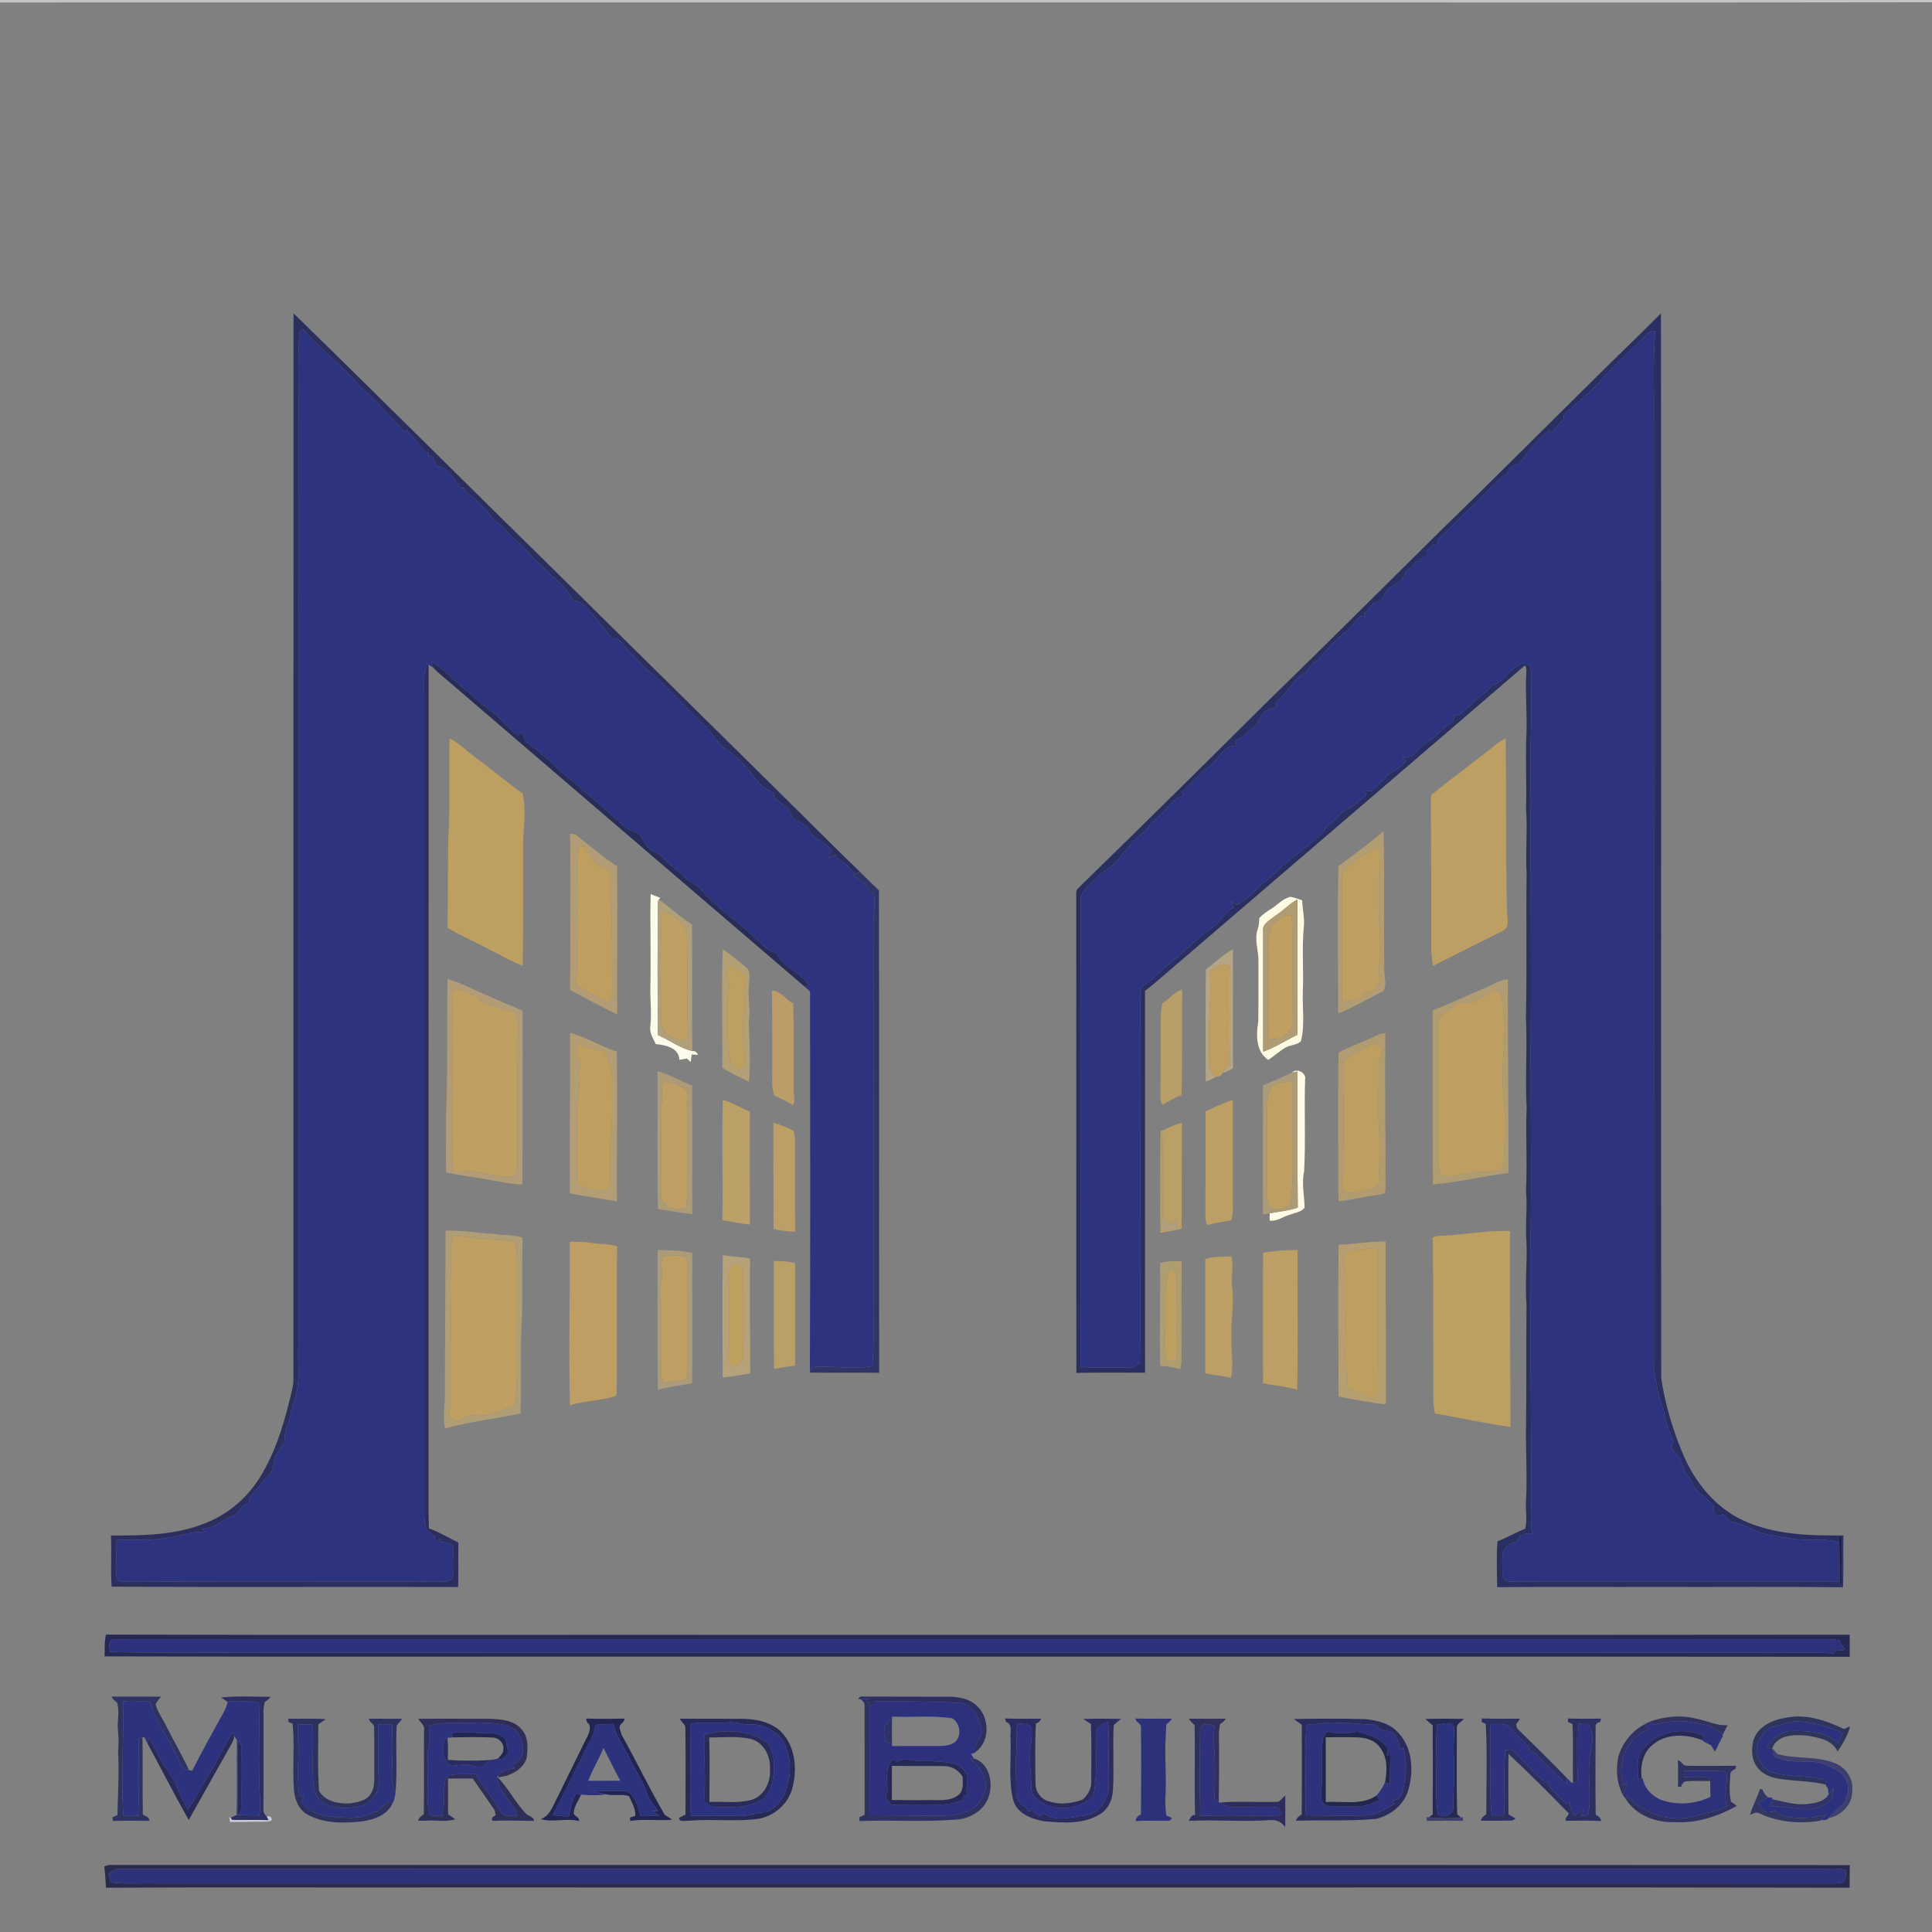 <?xml version="1.0" encoding="UTF-8" ?>
<!DOCTYPE svg PUBLIC "-//W3C//DTD SVG 1.1//EN" "http://www.w3.org/Graphics/SVG/1.1/DTD/svg11.dtd">
<svg width="900pt" height="900pt" viewBox="0 0 900 900" version="1.1" xmlns="http://www.w3.org/2000/svg">
<rect x="0" y="0" width="900" height="900" fill="#808080" stroke="none"/>
<g id="#c4c4c4ff">
<path fill="#c4c4c4" opacity="1.00" d=" M 0.00 0.00 L 900.00 0.00 L 900.00 1.05 C 792.98 1.25 685.96 1.08 578.94 1.13 C 385.96 1.14 192.98 1.12 0.00 1.14 L 0.00 0.00 Z" />
</g>
<g id="#ffffffff">
</g>
<g id="#2a2f61ff">
<path fill="#2a2f61" opacity="1.00" d=" M 749.68 169.62 C 757.72 161.77 765.82 153.97 773.74 145.98 C 773.94 311.31 773.73 476.65 773.85 641.98 C 775.66 653.96 779.10 665.75 783.80 676.92 C 789.25 690.07 798.73 702.05 811.83 708.18 C 826.41 714.99 842.92 715.42 858.73 715.26 C 858.52 723.30 858.89 731.36 858.53 739.40 C 829.69 739.06 800.83 739.35 771.98 739.25 C 747.14 739.33 722.29 739.10 697.45 739.37 C 697.32 732.24 697.06 725.08 697.58 717.98 C 702.03 716.40 706.03 713.78 710.48 712.16 C 711.61 708.20 710.58 704.07 710.85 700.04 C 711.56 687.70 710.63 675.36 710.90 663.02 C 711.15 644.67 710.89 626.33 711.11 608.00 C 710.29 597.98 711.57 587.96 711.05 577.94 C 710.42 570.28 711.63 562.62 710.86 554.97 C 711.57 541.97 710.60 528.96 711.16 515.97 C 710.42 501.96 711.53 487.95 710.84 473.95 C 711.33 451.65 710.85 429.33 711.16 407.01 C 710.53 397.03 711.67 387.03 710.88 377.05 C 711.25 365.72 710.58 354.37 711.03 343.03 C 711.51 333.02 710.43 322.99 711.03 312.97 C 711.10 312.18 711.07 308.92 709.66 310.58 C 657.17 355.77 604.54 400.78 552.00 445.90 C 545.75 451.07 539.84 456.65 533.40 461.57 C 533.38 520.86 533.34 580.16 533.42 639.45 C 522.75 639.51 512.08 639.33 501.42 639.54 C 501.30 564.99 501.41 490.44 501.36 415.89 C 501.18 414.35 502.71 413.49 503.56 412.47 C 532.43 384.38 561.03 356.02 589.61 327.62 C 616.65 301.33 643.31 274.65 670.14 248.15 C 696.87 222.20 723.15 195.78 749.68 169.62 M 763.99 158.94 C 757.88 164.48 752.05 170.33 746.33 176.28 C 741.26 182.82 734.31 187.52 728.47 193.31 C 728.41 194.02 728.36 194.74 728.33 195.47 C 726.24 197.34 724.40 199.47 722.73 201.72 C 722.43 201.38 721.84 200.71 721.54 200.37 C 716.10 204.99 711.74 210.55 707.53 216.26 C 704.67 216.15 702.72 218.45 702.08 221.03 C 699.19 221.80 697.55 224.46 695.40 226.31 C 692.51 228.79 690.18 231.83 687.39 234.42 C 681.23 239.88 675.86 246.14 669.58 251.47 C 669.63 252.11 669.70 252.76 669.78 253.42 C 669.37 253.44 668.55 253.48 668.14 253.50 C 666.92 254.56 665.71 255.63 664.51 256.69 C 664.53 257.42 664.57 258.15 664.61 258.89 C 663.63 259.39 662.67 259.89 661.71 260.39 C 661.63 260.70 661.46 261.32 661.38 261.63 C 660.74 261.62 660.11 261.62 659.49 261.62 C 658.31 263.64 656.64 265.27 654.60 266.42 C 654.62 267.04 654.64 267.66 654.67 268.28 C 654.41 268.41 653.90 268.66 653.65 268.79 C 652.49 270.99 650.40 272.25 648.24 273.30 C 645.60 274.41 645.10 277.47 643.49 279.52 C 642.43 280.35 640.99 280.34 639.78 280.83 C 638.60 282.60 637.47 284.44 635.62 285.61 C 635.65 286.23 635.68 286.85 635.72 287.48 C 635.28 287.36 634.38 287.13 633.93 287.01 C 631.09 288.88 629.95 292.33 627.14 294.20 C 622.17 297.82 618.17 302.55 614.11 307.10 C 611.73 308.59 609.87 310.64 608.54 313.10 C 602.33 315.88 600.09 322.98 594.67 326.65 C 594.56 327.57 594.46 328.49 594.37 329.41 C 592.28 330.15 589.88 330.56 588.38 332.35 C 586.38 334.21 586.21 337.37 583.92 338.94 C 581.01 340.99 578.72 344.03 575.24 345.17 C 575.41 345.89 575.59 346.62 575.78 347.36 C 570.05 347.22 567.56 353.62 563.65 356.81 C 558.75 360.46 554.97 365.33 550.34 369.31 C 550.67 369.64 551.32 370.29 551.65 370.62 C 545.79 371.65 543.37 377.71 539.02 381.03 C 536.48 382.81 534.80 385.43 532.84 387.76 C 525.66 392.49 522.10 400.98 514.86 405.67 C 511.67 407.49 509.44 410.47 506.85 413.00 C 505.31 414.66 503.33 416.41 503.41 418.89 C 503.23 491.49 503.46 564.11 503.31 636.71 C 510.20 637.38 517.12 636.93 524.03 637.06 C 526.55 637.26 528.88 636.26 530.98 634.98 C 531.48 608.64 530.77 582.29 531.26 555.95 C 531.03 526.30 531.03 496.67 531.15 467.02 C 531.14 464.06 530.53 460.37 533.46 458.50 C 537.11 456.20 540.07 453.11 543.14 450.15 C 550.63 444.75 556.69 437.62 564.33 432.43 C 568.35 429.70 570.43 424.91 574.80 422.61 C 574.26 421.75 573.72 420.91 573.19 420.07 C 574.25 420.55 575.33 421.03 576.40 421.52 C 580.57 418.92 584.39 415.80 587.50 411.98 C 592.37 409.11 595.58 404.31 600.27 401.20 C 606.21 395.66 613.81 391.66 618.43 384.85 C 621.95 382.67 623.89 378.58 627.79 376.90 C 631.13 375.45 633.55 372.68 636.36 370.47 C 636.41 369.75 636.47 369.04 636.54 368.34 C 637.28 368.42 638.02 368.50 638.77 368.60 C 641.49 365.86 644.65 363.60 647.00 360.51 C 649.98 358.94 652.91 357.18 654.99 354.43 C 654.53 354.10 653.61 353.44 653.15 353.10 C 654.77 352.84 656.48 352.78 658.01 352.12 C 660.28 350.01 662.05 347.33 664.79 345.74 C 668.89 343.31 671.74 339.35 675.80 336.87 C 677.24 336.21 677.41 334.60 677.74 333.24 C 678.34 333.28 678.96 333.33 679.59 333.37 C 681.78 331.21 684.34 329.45 686.40 327.14 C 688.92 324.17 692.75 322.63 694.97 319.36 C 700.65 317.76 703.02 311.54 708.38 309.45 C 709.62 308.83 711.07 309.22 712.32 309.65 C 713.41 311.44 713.31 313.68 713.43 315.72 C 713.19 324.15 713.54 332.59 713.19 341.02 C 712.58 354.68 713.30 368.34 712.97 382.00 C 713.05 418.34 713.33 454.69 713.03 491.03 C 713.01 522.03 713.59 553.04 712.85 584.03 C 712.80 621.37 713.24 658.69 713.39 696.02 C 713.48 702.12 712.71 708.25 713.68 714.32 C 711.09 714.15 707.58 714.60 707.14 717.72 C 704.82 718.79 701.83 719.32 700.73 721.94 C 699.32 725.07 699.95 728.66 699.86 732.00 C 699.63 734.00 700.75 736.69 703.07 736.72 C 754.36 736.57 805.67 736.66 856.97 736.69 L 856.98 738.01 L 858.17 738.09 C 857.79 730.76 858.34 723.41 857.89 716.11 L 856.72 715.27 C 856.71 716.34 856.73 717.43 856.78 718.52 C 851.01 716.65 844.91 717.49 838.97 717.15 C 834.25 717.00 829.67 715.78 825.02 715.15 C 818.84 714.39 813.71 710.45 807.69 709.17 C 805.48 708.73 804.05 706.85 802.49 705.42 C 801.59 705.65 800.69 705.90 799.81 706.16 C 798.49 705.16 798.06 703.70 798.34 702.12 C 796.03 697.40 789.93 695.87 788.33 690.78 C 787.32 688.27 784.98 686.53 784.26 683.89 C 783.41 681.73 783.12 679.13 781.14 677.65 C 779.82 676.62 779.09 675.10 778.42 673.63 C 778.77 673.25 779.47 672.50 779.82 672.12 C 777.97 667.15 775.43 662.36 775.05 656.98 C 772.47 650.95 771.64 644.46 770.46 638.06 C 770.44 491.06 770.47 344.05 770.45 197.04 C 770.68 182.74 769.82 168.40 771.10 154.13 C 767.88 154.11 766.13 157.03 763.99 158.94 Z" />
</g>
<g id="#2c2f5eff">
<path fill="#2c2f5e" opacity="1.00" d=" M 136.74 145.97 C 178.83 186.96 220.38 228.54 262.33 269.68 C 298.83 305.84 335.51 341.81 372.00 377.98 C 381.47 387.33 390.83 396.79 400.45 405.98 C 399.92 406.31 398.85 406.96 398.32 407.29 C 395.99 404.21 393.13 401.56 389.83 399.56 C 389.67 399.20 389.36 398.48 389.20 398.12 C 388.12 398.65 387.05 399.19 385.98 399.72 C 386.49 398.56 387.02 397.40 387.54 396.24 C 385.48 393.95 383.04 392.08 380.37 390.57 C 378.07 389.44 377.41 386.79 375.81 384.99 C 373.90 383.48 371.49 382.75 369.54 381.29 C 368.42 379.75 367.77 377.95 366.95 376.26 C 364.72 374.93 362.64 373.36 360.75 371.60 C 360.57 370.79 360.40 370.00 360.23 369.20 C 357.79 367.97 355.10 366.90 353.45 364.61 C 348.96 358.80 344.34 352.83 338.08 348.82 C 333.97 346.27 332.09 341.57 328.61 338.37 C 320.21 330.46 312.62 321.72 304.02 314.03 C 299.87 311.18 297.04 306.98 293.31 303.68 C 291.26 301.41 289.52 298.83 287.02 297.02 C 286.21 296.87 285.10 297.32 284.52 296.53 C 280.41 291.92 277.01 286.67 272.49 282.43 C 271.03 281.09 269.32 279.58 267.18 279.96 C 264.57 275.21 260.87 271.07 256.56 267.81 C 253.45 264.11 249.24 261.54 246.37 257.61 C 243.66 253.98 239.57 251.75 236.77 248.21 C 234.24 245.05 230.56 243.05 228.15 239.79 C 224.95 235.62 221.13 231.90 216.64 229.15 C 216.53 228.55 216.42 227.96 216.31 227.38 C 215.73 227.32 215.15 227.26 214.57 227.21 C 211.53 223.32 208.95 217.56 203.43 217.09 C 202.82 215.64 202.20 214.20 201.61 212.75 C 200.93 212.66 200.26 212.57 199.59 212.49 C 199.62 211.88 199.65 211.28 199.68 210.68 C 199.06 210.63 198.44 210.58 197.82 210.54 C 195.51 206.76 192.10 203.85 189.52 200.27 C 189.27 200.57 188.77 201.17 188.52 201.47 C 184.49 196.55 179.83 192.20 175.63 187.42 C 172.87 184.14 169.00 181.98 166.45 178.49 C 158.44 169.62 148.94 162.20 141.01 153.26 C 140.25 153.93 139.31 154.61 139.41 155.76 C 138.57 169.16 139.25 182.60 139.04 196.02 C 138.99 339.35 139.06 482.70 139.01 626.03 C 138.45 634.14 140.08 642.48 137.70 650.40 C 136.27 655.41 135.12 660.50 133.44 665.44 C 132.66 667.65 132.52 670.00 132.50 672.34 C 132.28 672.39 131.85 672.49 131.63 672.54 C 130.86 674.61 129.53 676.39 128.42 678.28 C 127.05 680.66 127.94 683.86 126.07 686.03 C 122.91 689.90 119.43 693.51 116.42 697.51 C 115.71 698.14 116.10 699.03 116.16 699.84 C 114.10 700.68 112.39 702.11 111.18 703.98 C 109.51 706.70 105.91 706.69 103.59 708.61 C 100.91 710.78 97.64 711.85 94.24 712.26 C 94.73 712.72 95.23 713.20 95.72 713.69 C 90.34 712.93 85.26 715.19 80.05 716.06 C 71.57 717.77 62.89 717.28 54.30 717.29 C 54.45 723.41 53.55 729.60 54.49 735.67 C 55.75 737.11 58.23 736.58 60.00 736.86 C 104.01 736.52 148.03 736.76 192.04 736.70 C 197.35 736.57 202.67 737.19 207.96 736.68 C 210.21 736.55 211.42 734.05 211.05 732.03 C 210.77 728.37 211.15 724.72 211.07 721.07 C 210.61 718.44 207.75 718.46 205.68 718.36 C 205.57 718.08 205.36 717.54 205.25 717.27 C 204.40 717.37 203.55 717.49 202.70 717.61 C 202.61 716.93 202.53 716.27 202.45 715.61 C 200.82 714.22 198.58 713.09 198.18 710.78 C 197.45 707.56 197.66 704.24 197.63 700.98 C 197.60 574.64 197.64 448.29 197.62 321.95 C 197.63 317.55 197.17 312.96 199.06 308.84 C 199.21 309.05 199.52 309.47 199.67 309.68 C 199.61 436.12 199.68 562.56 199.64 689.00 C 199.71 696.66 199.49 704.34 199.81 712.00 C 204.61 713.67 208.98 716.34 213.53 718.58 C 213.43 725.48 213.63 732.38 213.42 739.29 C 159.61 739.11 105.78 739.47 51.98 739.11 C 51.48 731.19 52.07 723.22 51.68 715.29 C 66.64 715.33 82.15 715.20 96.18 709.33 C 107.65 704.78 117.16 695.84 122.95 684.99 C 129.42 673.50 132.96 660.66 135.95 647.90 C 136.35 646.30 136.66 644.67 136.69 643.03 C 136.74 477.34 136.64 311.65 136.74 145.97 Z" />
</g>
<g id="#2d337fff">
<path fill="#2d337f" opacity="1.00" d=" M 139.41 155.76 C 139.31 154.61 140.25 153.93 141.01 153.26 C 148.94 162.20 158.44 169.62 166.45 178.49 C 169.00 181.98 172.87 184.14 175.63 187.42 C 179.83 192.20 184.49 196.55 188.52 201.47 C 188.77 201.17 189.27 200.57 189.52 200.27 C 192.10 203.85 195.51 206.76 197.82 210.54 C 198.44 210.58 199.06 210.63 199.68 210.68 C 199.65 211.28 199.62 211.88 199.59 212.49 C 200.26 212.57 200.93 212.66 201.61 212.75 C 202.20 214.20 202.82 215.64 203.43 217.09 C 208.95 217.56 211.53 223.32 214.57 227.21 C 215.15 227.26 215.73 227.32 216.31 227.38 C 216.42 227.96 216.53 228.55 216.64 229.15 C 221.13 231.90 224.95 235.62 228.15 239.79 C 230.56 243.05 234.24 245.05 236.77 248.21 C 239.57 251.75 243.66 253.98 246.37 257.61 C 249.24 261.54 253.45 264.11 256.56 267.81 C 260.87 271.07 264.57 275.21 267.18 279.96 C 269.32 279.58 271.03 281.09 272.49 282.43 C 277.01 286.67 280.41 291.92 284.52 296.53 C 285.10 297.32 286.21 296.87 287.02 297.02 C 289.52 298.83 291.26 301.41 293.31 303.68 C 297.04 306.98 299.87 311.18 304.02 314.03 C 312.62 321.72 320.21 330.46 328.61 338.37 C 332.09 341.57 333.97 346.27 338.08 348.82 C 344.34 352.83 348.96 358.80 353.45 364.61 C 355.10 366.90 357.79 367.97 360.23 369.20 C 360.40 370.00 360.57 370.79 360.75 371.60 C 362.64 373.36 364.72 374.93 366.95 376.26 C 367.77 377.95 368.42 379.75 369.54 381.29 C 371.49 382.75 373.90 383.48 375.81 384.99 C 377.41 386.79 378.07 389.44 380.37 390.57 C 383.04 392.08 385.48 393.95 387.54 396.24 C 387.02 397.40 386.49 398.56 385.98 399.72 C 387.05 399.19 388.12 398.65 389.20 398.12 C 389.36 398.48 389.67 399.20 389.83 399.56 C 393.13 401.56 395.99 404.21 398.32 407.29 C 398.06 407.56 397.55 408.11 397.29 408.39 C 400.75 409.41 403.89 411.65 404.75 415.34 C 405.43 415.45 406.12 415.56 406.81 415.67 C 408.21 420.05 406.93 424.57 406.87 429.02 C 406.95 487.00 406.89 544.99 406.92 602.97 C 406.76 614.08 407.29 625.21 406.43 636.31 C 397.12 638.30 387.59 635.95 378.19 636.86 C 377.96 637.50 377.50 638.77 377.27 639.41 C 377.56 580.25 377.38 521.07 377.36 461.90 C 376.50 461.15 375.66 460.39 374.84 459.62 C 375.37 459.44 376.44 459.07 376.97 458.88 C 372.82 453.02 365.06 450.74 361.73 444.19 C 358.47 443.03 355.69 441.11 353.52 438.39 C 349.08 434.88 345.27 430.64 340.61 427.40 C 335.85 423.54 331.00 419.71 327.06 414.98 C 324.75 412.14 321.16 410.89 318.59 408.36 C 315.53 405.37 311.93 402.98 309.07 399.79 C 307.25 397.48 304.14 396.95 302.08 394.96 C 300.24 393.00 299.21 390.45 297.52 388.37 C 295.60 387.21 293.14 387.12 291.43 385.56 C 284.90 379.77 278.62 373.67 271.63 368.42 C 267.64 364.05 262.43 361.10 258.46 356.71 C 254.09 352.77 249.75 348.75 244.84 345.49 C 244.39 343.96 243.73 342.51 242.82 341.20 C 242.42 341.56 241.62 342.26 241.22 342.61 C 239.05 340.89 236.86 339.16 235.03 337.08 C 230.89 332.11 225.11 328.95 220.48 324.49 C 217.12 321.14 213.01 318.65 209.78 315.16 C 207.21 312.38 204.09 310.21 200.93 308.16 C 201.20 309.10 201.48 310.03 201.78 310.97 C 201.25 310.65 200.20 310.00 199.67 309.68 C 199.52 309.47 199.21 309.05 199.06 308.84 C 197.17 312.96 197.63 317.55 197.62 321.95 C 197.64 448.29 197.60 574.64 197.63 700.98 C 197.66 704.24 197.45 707.56 198.18 710.78 C 198.58 713.09 200.82 714.22 202.45 715.61 C 202.53 716.27 202.61 716.93 202.70 717.61 C 203.55 717.49 204.40 717.37 205.25 717.27 C 205.36 717.54 205.57 718.08 205.68 718.36 C 207.75 718.46 210.61 718.44 211.07 721.07 C 211.15 724.72 210.77 728.37 211.05 732.03 C 211.42 734.05 210.21 736.55 207.96 736.68 C 202.67 737.19 197.35 736.57 192.04 736.70 C 148.03 736.76 104.01 736.52 60.00 736.86 C 58.23 736.58 55.75 737.11 54.49 735.67 C 53.55 729.60 54.45 723.41 54.30 717.29 C 62.89 717.28 71.57 717.77 80.05 716.06 C 85.26 715.19 90.34 712.93 95.72 713.69 C 95.23 713.20 94.73 712.72 94.24 712.26 C 97.64 711.85 100.91 710.78 103.59 708.61 C 105.91 706.69 109.51 706.70 111.18 703.98 C 112.39 702.11 114.10 700.68 116.16 699.84 C 116.10 699.03 115.71 698.14 116.42 697.51 C 119.43 693.51 122.91 689.90 126.07 686.03 C 127.94 683.86 127.05 680.66 128.42 678.28 C 129.53 676.39 130.86 674.61 131.63 672.54 C 131.85 672.49 132.28 672.39 132.50 672.34 C 132.52 670.00 132.66 667.65 133.44 665.44 C 135.12 660.50 136.27 655.41 137.70 650.40 C 140.08 642.48 138.45 634.14 139.01 626.03 C 139.06 482.70 138.99 339.35 139.04 196.02 C 139.25 182.60 138.57 169.16 139.41 155.76 Z" />
<path fill="#2d337f" opacity="1.00" d=" M 763.99 158.94 C 766.13 157.03 767.88 154.11 771.10 154.13 C 769.82 168.40 770.68 182.74 770.45 197.04 C 770.47 344.05 770.44 491.06 770.46 638.06 C 771.64 644.46 772.47 650.95 775.05 656.98 C 775.43 662.36 777.97 667.15 779.82 672.12 C 779.47 672.50 778.77 673.25 778.42 673.63 C 779.09 675.10 779.82 676.62 781.14 677.65 C 783.12 679.13 783.41 681.73 784.26 683.89 C 784.98 686.53 787.32 688.27 788.33 690.78 C 789.93 695.87 796.03 697.40 798.34 702.12 C 798.06 703.70 798.49 705.16 799.81 706.16 C 800.69 705.90 801.59 705.65 802.49 705.42 C 804.05 706.85 805.48 708.73 807.69 709.17 C 813.71 710.45 818.84 714.39 825.02 715.15 C 829.67 715.78 834.25 717.00 838.97 717.15 C 844.91 717.49 851.01 716.65 856.78 718.52 C 857.03 724.57 856.88 730.63 856.97 736.69 C 805.67 736.66 754.36 736.57 703.07 736.72 C 700.75 736.69 699.63 734.00 699.86 732.00 C 699.95 728.66 699.32 725.07 700.73 721.94 C 701.83 719.32 704.82 718.79 707.14 717.72 C 707.58 714.60 711.09 714.15 713.68 714.32 C 712.71 708.25 713.48 702.12 713.39 696.02 C 713.24 658.69 712.80 621.37 712.85 584.03 C 713.59 553.04 713.01 522.03 713.03 491.03 C 713.33 454.69 713.05 418.34 712.97 382.00 C 713.30 368.34 712.58 354.68 713.19 341.02 C 713.54 332.59 713.19 324.15 713.43 315.72 C 713.31 313.68 713.41 311.44 712.32 309.65 C 711.07 309.22 709.62 308.83 708.38 309.45 C 703.02 311.54 700.65 317.76 694.97 319.36 C 692.75 322.63 688.92 324.17 686.40 327.14 C 684.34 329.45 681.78 331.21 679.59 333.37 C 678.96 333.33 678.34 333.28 677.74 333.24 C 677.41 334.60 677.24 336.21 675.80 336.87 C 671.74 339.35 668.89 343.31 664.79 345.74 C 662.05 347.33 660.28 350.01 658.01 352.12 C 656.48 352.78 654.77 352.84 653.15 353.10 C 653.61 353.44 654.53 354.10 654.99 354.43 C 652.91 357.18 649.98 358.94 647.00 360.51 C 644.65 363.60 641.49 365.86 638.77 368.60 C 638.02 368.50 637.28 368.42 636.54 368.34 C 636.47 369.04 636.41 369.75 636.36 370.47 C 633.55 372.68 631.13 375.45 627.79 376.90 C 623.89 378.58 621.95 382.67 618.43 384.85 C 613.81 391.66 606.21 395.66 600.27 401.20 C 595.58 404.31 592.37 409.11 587.50 411.98 C 584.39 415.80 580.57 418.92 576.40 421.52 C 575.33 421.03 574.25 420.55 573.19 420.07 C 573.72 420.91 574.26 421.75 574.80 422.61 C 570.43 424.91 568.35 429.70 564.33 432.43 C 556.69 437.62 550.63 444.75 543.14 450.15 C 540.07 453.11 537.11 456.20 533.46 458.50 C 530.53 460.37 531.14 464.06 531.15 467.02 C 531.03 496.67 531.03 526.30 531.26 555.95 C 530.77 582.29 531.48 608.64 530.98 634.98 C 528.88 636.26 526.55 637.26 524.03 637.06 C 517.12 636.93 510.20 637.38 503.31 636.71 C 503.46 564.11 503.23 491.49 503.41 418.89 C 503.33 416.41 505.31 414.66 506.85 413.00 C 509.44 410.47 511.67 407.49 514.86 405.67 C 522.10 400.98 525.66 392.49 532.84 387.76 C 534.80 385.43 536.48 382.81 539.02 381.03 C 543.37 377.71 545.79 371.65 551.65 370.62 C 551.32 370.29 550.67 369.64 550.34 369.31 C 554.97 365.33 558.75 360.46 563.65 356.81 C 567.56 353.62 570.05 347.22 575.78 347.36 C 575.59 346.62 575.41 345.89 575.24 345.17 C 578.72 344.03 581.01 340.99 583.92 338.94 C 586.21 337.37 586.38 334.21 588.38 332.35 C 589.88 330.56 592.28 330.15 594.37 329.41 C 594.46 328.49 594.56 327.57 594.67 326.65 C 600.09 322.98 602.33 315.88 608.54 313.10 C 609.87 310.64 611.73 308.59 614.11 307.10 C 618.17 302.55 622.17 297.82 627.14 294.20 C 629.95 292.33 631.09 288.88 633.93 287.01 C 634.38 287.13 635.28 287.36 635.72 287.48 C 635.68 286.85 635.65 286.23 635.62 285.61 C 637.47 284.44 638.60 282.60 639.78 280.83 C 640.99 280.34 642.43 280.35 643.49 279.52 C 645.10 277.47 645.60 274.41 648.24 273.30 C 650.40 272.25 652.49 270.99 653.65 268.79 C 653.90 268.66 654.41 268.41 654.67 268.28 C 654.64 267.66 654.62 267.04 654.60 266.42 C 656.64 265.27 658.31 263.64 659.49 261.62 C 660.11 261.62 660.74 261.62 661.38 261.63 C 661.46 261.32 661.63 260.70 661.71 260.39 C 662.67 259.89 663.63 259.39 664.61 258.89 C 664.57 258.15 664.53 257.42 664.51 256.69 C 665.71 255.63 666.92 254.56 668.14 253.50 C 668.55 253.48 669.37 253.44 669.78 253.42 C 669.70 252.76 669.63 252.11 669.58 251.47 C 675.86 246.14 681.23 239.88 687.39 234.42 C 690.18 231.83 692.51 228.79 695.40 226.31 C 697.55 224.46 699.19 221.80 702.08 221.03 C 702.72 218.45 704.67 216.15 707.53 216.26 C 711.74 210.55 716.10 204.99 721.54 200.37 C 721.84 200.71 722.43 201.38 722.73 201.72 C 724.40 199.47 726.24 197.34 728.33 195.47 C 728.36 194.74 728.41 194.02 728.47 193.31 C 734.31 187.52 741.26 182.82 746.33 176.28 C 752.05 170.33 757.88 164.48 763.99 158.94 Z" />
</g>
<g id="#272c58ff">
<path fill="#272c58" opacity="1.00" d=" M 200.93 308.16 C 204.09 310.21 207.21 312.38 209.78 315.16 C 213.01 318.65 217.12 321.14 220.48 324.49 C 225.11 328.95 230.89 332.11 235.03 337.08 C 236.86 339.16 239.05 340.89 241.22 342.61 C 241.62 342.26 242.42 341.56 242.82 341.20 C 243.73 342.51 244.39 343.96 244.84 345.49 C 249.75 348.75 254.09 352.77 258.46 356.71 C 262.43 361.10 267.64 364.05 271.63 368.42 C 278.62 373.67 284.90 379.77 291.43 385.56 C 293.14 387.12 295.60 387.21 297.52 388.37 C 299.21 390.45 300.24 393.00 302.08 394.96 C 304.14 396.95 307.25 397.48 309.07 399.79 C 311.93 402.98 315.53 405.37 318.59 408.36 C 321.16 410.89 324.75 412.14 327.06 414.98 C 331.00 419.71 335.85 423.54 340.61 427.40 C 345.27 430.64 349.08 434.88 353.52 438.39 C 355.69 441.11 358.47 443.03 361.73 444.19 C 365.06 450.74 372.82 453.02 376.97 458.88 C 376.44 459.07 375.37 459.44 374.84 459.62 C 320.51 413.15 266.29 366.54 212.00 320.01 C 208.64 316.95 204.90 314.30 201.78 310.97 C 201.48 310.03 201.20 309.10 200.93 308.16 Z" />
</g>
<g id="#be9f62ff">
<path fill="#be9f62" opacity="1.00" d=" M 209.41 343.95 C 213.89 346.11 217.31 349.84 221.32 352.72 C 228.80 358.23 235.88 364.28 243.47 369.64 C 244.89 376.35 244.30 383.24 243.75 390.01 C 243.77 409.95 243.74 429.92 243.51 449.87 C 238.68 448.17 234.30 445.44 229.69 443.22 C 222.70 439.43 215.40 436.24 208.52 432.26 C 208.63 418.83 208.68 405.40 208.77 391.98 C 209.79 376.00 209.02 359.96 209.41 343.95 Z" />
<path fill="#be9f62" opacity="1.00" d=" M 672.98 575.56 C 683.14 575.11 693.21 573.03 703.41 573.46 C 703.23 603.89 703.59 634.32 703.64 664.75 C 691.85 663.02 680.19 660.56 668.46 658.44 C 668.16 656.63 667.81 654.83 667.73 653.02 C 667.61 627.49 667.72 601.96 667.45 576.43 C 669.20 575.70 671.10 575.59 672.98 575.56 Z" />
</g>
<g id="#be9f63ff">
<path fill="#be9f63" opacity="1.00" d=" M 693.45 349.52 C 696.06 347.62 698.39 345.25 701.42 344.00 C 701.68 370.65 701.38 397.32 702.01 423.94 C 701.96 427.04 703.58 431.43 700.41 433.48 C 689.43 438.93 678.46 444.40 667.54 449.98 C 667.17 447.34 666.74 444.69 666.72 442.03 C 666.75 419.36 666.69 396.70 666.55 374.04 C 666.65 372.75 666.31 371.32 666.93 370.14 C 675.65 363.12 684.68 356.48 693.45 349.52 Z" />
</g>
<g id="#b19c74ff">
<path fill="#b19c74" opacity="1.00" d=" M 623.49 403.52 C 630.58 398.23 637.73 392.99 644.48 387.27 C 645.13 408.84 644.50 430.44 644.86 452.02 C 644.82 455.19 646.19 458.80 644.38 461.67 C 637.41 465.21 630.62 469.23 623.36 472.16 C 623.40 449.28 622.99 426.39 623.49 403.52 M 639.59 395.61 C 636.36 398.17 632.00 399.16 629.46 402.55 C 627.93 404.66 624.56 405.86 625.11 408.97 C 625.30 428.17 625.14 447.38 625.14 466.58 C 627.63 466.33 630.18 466.31 632.59 465.57 C 634.33 464.43 635.69 462.83 637.17 461.39 C 637.66 461.76 638.16 462.13 638.67 462.51 C 640.11 460.71 641.55 458.90 642.95 457.05 C 642.58 455.11 642.09 453.13 642.40 451.15 C 643.52 443.14 642.88 435.01 642.29 426.98 C 642.16 421.66 642.27 416.34 642.20 411.02 C 642.13 406.36 643.51 401.75 642.85 397.11 C 642.88 395.45 640.79 394.22 639.59 395.61 Z" />
</g>
<g id="#b19c75ff">
<path fill="#b19c75" opacity="1.00" d=" M 265.61 388.48 C 266.73 388.37 267.90 388.47 268.75 389.32 C 274.97 394.08 280.85 399.31 287.47 403.53 C 287.73 426.57 287.38 449.62 287.54 472.66 C 280.21 468.85 272.79 465.20 265.60 461.14 C 265.62 436.92 265.87 412.69 265.61 388.48 M 269.34 395.28 C 268.49 399.13 268.96 403.12 268.82 407.04 C 268.86 421.69 268.89 436.33 268.78 450.98 C 268.97 453.79 267.16 457.25 269.44 459.57 C 274.06 461.72 278.22 464.75 282.92 466.75 C 284.54 465.26 285.40 463.22 285.19 461.01 C 285.00 449.67 285.23 438.31 284.90 426.97 C 284.07 420.41 284.34 413.81 284.41 407.23 C 284.47 404.14 280.92 404.14 278.86 403.11 C 276.08 401.09 274.73 397.82 272.85 395.06 C 271.88 393.86 270.32 394.44 269.34 395.28 Z" />
</g>
<g id="#bf9f5fff">
<path fill="#bf9f5f" opacity="1.00" d=" M 269.34 395.28 C 270.32 394.44 271.88 393.86 272.85 395.06 C 274.73 397.82 276.08 401.09 278.86 403.11 C 280.92 404.14 284.47 404.14 284.41 407.23 C 284.34 413.81 284.07 420.41 284.90 426.97 C 285.23 438.31 285.00 449.67 285.19 461.01 C 285.40 463.22 284.54 465.26 282.92 466.75 C 278.22 464.75 274.06 461.72 269.44 459.57 C 267.16 457.25 268.97 453.79 268.78 450.98 C 268.89 436.33 268.86 421.69 268.82 407.04 C 268.96 403.12 268.49 399.13 269.34 395.28 Z" />
</g>
<g id="#bf9f61ff">
<path fill="#bf9f61" opacity="1.00" d=" M 639.59 395.61 C 640.79 394.22 642.88 395.45 642.85 397.11 C 643.51 401.75 642.13 406.36 642.20 411.02 C 642.27 416.34 642.16 421.66 642.29 426.98 C 642.88 435.01 643.52 443.14 642.40 451.15 C 642.09 453.13 642.58 455.11 642.95 457.05 C 641.55 458.90 640.11 460.71 638.67 462.51 C 638.16 462.13 637.66 461.76 637.17 461.39 C 635.69 462.83 634.33 464.43 632.59 465.57 C 630.18 466.31 627.63 466.33 625.14 466.58 C 625.14 447.38 625.30 428.17 625.11 408.97 C 624.56 405.86 627.93 404.66 629.46 402.55 C 632.00 399.16 636.36 398.17 639.59 395.61 Z" />
<path fill="#bf9f61" opacity="1.00" d=" M 686.93 466.67 C 690.12 464.96 693.14 462.94 696.19 460.99 C 701.01 462.46 699.88 468.10 700.36 471.98 C 701.80 481.63 699.72 491.28 700.11 500.96 C 699.58 508.02 701.33 514.97 700.91 522.03 C 701.07 529.12 700.78 536.22 700.35 543.29 C 698.17 546.21 694.24 545.97 691.01 545.92 C 684.33 545.58 677.98 548.63 671.30 547.87 C 669.29 541.76 670.04 535.30 669.93 528.99 C 669.86 512.67 669.93 496.35 669.80 480.04 C 669.85 477.51 669.97 474.70 671.78 472.74 C 673.68 470.88 676.00 469.51 678.33 468.24 C 680.93 466.69 684.07 467.24 686.93 466.67 Z" />
<path fill="#bf9f61" opacity="1.00" d=" M 592.41 506.45 C 595.16 504.50 598.62 503.75 601.96 503.92 C 602.51 513.25 601.94 522.61 602.23 531.96 C 602.06 541.63 602.74 551.41 601.00 560.98 C 599.58 563.31 596.29 563.25 593.90 563.08 C 590.92 563.03 590.21 559.41 590.27 557.05 C 590.28 543.69 590.31 530.33 590.23 516.97 C 590.31 513.41 590.50 509.56 592.41 506.45 Z" />
</g>
<g id="#2f3565ff">
<path fill="#2f3565" opacity="1.00" d=" M 400.45 405.98 C 403.38 408.99 406.48 411.83 409.44 414.80 C 409.63 489.70 409.39 564.60 409.56 639.50 C 398.79 639.40 388.03 639.52 377.27 639.41 C 377.50 638.77 377.96 637.50 378.19 636.86 C 387.59 635.95 397.12 638.30 406.43 636.31 C 407.29 625.21 406.76 614.08 406.92 602.97 C 406.89 544.99 406.95 487.00 406.87 429.02 C 406.93 424.57 408.21 420.05 406.81 415.67 C 406.12 415.56 405.43 415.45 404.75 415.34 C 403.89 411.65 400.75 409.41 397.29 408.39 C 397.55 408.11 398.06 407.56 398.32 407.29 C 398.85 406.96 399.92 406.31 400.45 405.98 Z" />
</g>
<g id="#fdfceaff">
<path fill="#fdfcea" opacity="1.00" d=" M 303.09 416.51 C 304.55 417.11 306.03 417.68 307.52 418.22 L 306.97 419.06 C 306.85 419.24 306.63 419.59 306.52 419.77 C 306.28 440.58 306.25 461.42 306.50 482.24 C 311.93 484.49 316.75 488.33 322.54 489.61 C 323.84 489.46 324.65 490.34 325.19 491.38 C 324.20 491.33 323.20 491.28 322.21 491.23 C 322.05 492.40 321.90 493.57 321.76 494.75 C 321.16 494.19 320.57 493.64 319.98 493.09 C 318.82 493.28 317.66 493.49 316.50 493.70 C 316.20 488.02 310.03 486.80 305.47 486.39 C 304.27 483.72 302.41 481.07 302.96 477.99 C 303.67 471.67 302.74 465.34 302.98 459.02 C 303.30 444.85 302.76 430.67 303.09 416.51 Z" />
</g>
<g id="#fffae2ff">
<path fill="#fffae2" opacity="1.00" d=" M 601.13 417.77 C 603.01 418.05 604.78 418.82 606.60 419.40 C 606.72 423.63 607.86 427.83 607.35 432.07 C 606.41 442.03 607.34 452.02 606.91 461.99 C 606.61 469.63 607.97 477.50 606.03 484.99 C 604.24 486.93 601.14 486.69 598.90 487.96 C 596.04 489.64 593.58 491.91 590.83 493.76 C 585.01 489.96 585.09 482.04 586.14 475.92 C 586.31 466.60 586.20 457.27 586.23 447.95 C 586.38 442.90 584.12 437.75 585.91 432.80 C 586.46 431.15 586.56 429.40 586.61 427.68 C 588.26 425.91 590.25 424.53 592.31 423.29 C 595.24 421.46 597.64 418.51 601.13 417.77 M 593.95 426.68 C 591.65 428.64 587.75 430.33 588.42 433.98 C 588.44 452.63 588.41 471.27 588.42 489.92 C 594.03 487.92 599.06 484.63 604.41 482.04 C 604.36 461.02 604.39 440.00 604.38 418.98 C 600.56 421.07 597.63 424.37 593.95 426.68 Z" />
</g>
<g id="#af9f7aff">
<path fill="#af9f7a" opacity="1.00" d=" M 306.52 419.77 C 306.63 419.59 306.85 419.24 306.97 419.06 C 312.19 422.79 316.90 427.21 322.35 430.63 C 322.59 450.29 322.21 469.95 322.54 489.61 C 316.75 488.33 311.93 484.49 306.50 482.24 C 306.25 461.42 306.28 440.58 306.52 419.77 M 309.13 423.97 C 307.19 426.99 308.02 430.65 307.92 434.03 C 307.70 447.67 307.90 461.32 307.89 474.97 C 307.62 478.22 309.70 480.99 312.05 482.99 C 314.25 484.03 316.73 484.23 319.09 484.76 C 319.69 483.56 320.66 482.42 320.52 481.00 C 319.70 466.00 320.50 450.96 319.98 435.96 C 320.06 429.72 313.49 426.99 309.13 423.97 Z" />
</g>
<g id="#af9c74ff">
<path fill="#af9c74" opacity="1.00" d=" M 593.95 426.68 C 597.63 424.37 600.56 421.07 604.38 418.98 C 604.39 440.00 604.36 461.02 604.41 482.04 C 599.06 484.63 594.03 487.92 588.42 489.92 C 588.41 471.27 588.44 452.63 588.42 433.98 C 587.75 430.33 591.65 428.64 593.95 426.68 M 592.73 430.74 C 589.97 437.09 591.10 444.23 591.06 450.95 C 591.44 461.94 590.24 472.97 591.20 483.95 C 595.84 484.65 602.35 481.37 601.92 476.04 C 601.89 459.46 602.52 442.87 601.72 426.31 C 598.19 426.23 595.20 428.46 592.73 430.74 Z" />
</g>
<g id="#bf9f63ff">
<path fill="#bf9f63" opacity="1.00" d=" M 309.13 423.97 C 313.49 426.99 320.06 429.72 319.98 435.96 C 320.50 450.96 319.70 466.00 320.52 481.00 C 320.66 482.42 319.69 483.56 319.09 484.76 C 316.73 484.23 314.25 484.03 312.05 482.99 C 309.70 480.99 307.62 478.22 307.89 474.97 C 307.90 461.32 307.70 447.67 307.92 434.03 C 308.02 430.65 307.19 426.99 309.13 423.97 Z" />
<path fill="#bf9f63" opacity="1.00" d=" M 308.20 506.04 C 307.98 504.66 309.79 503.49 311.01 503.89 C 313.56 504.49 316.00 505.54 318.30 506.79 C 320.31 507.67 320.03 510.18 320.15 511.99 C 320.20 526.00 319.99 540.02 320.17 554.04 C 320.25 556.90 320.02 559.76 319.65 562.60 C 316.17 563.50 312.03 563.46 309.52 560.50 C 307.41 559.01 308.02 556.24 307.88 554.03 C 308.12 541.02 307.85 528.01 308.12 515.01 C 308.57 512.02 308.50 509.02 308.20 506.04 Z" />
<path fill="#bf9f63" opacity="1.00" d=" M 309.17 585.18 C 312.52 585.09 316.15 584.11 319.32 585.57 C 320.13 586.90 320.08 588.53 320.17 590.05 C 320.23 606.37 319.93 622.69 320.17 639.00 C 320.08 640.23 320.29 642.18 318.75 642.62 C 315.88 643.27 312.96 643.70 310.04 643.92 C 307.99 643.87 308.13 641.47 308.05 640.04 C 307.73 627.35 308.06 614.66 307.81 601.97 C 307.70 597.95 308.83 593.96 308.21 589.95 C 307.84 588.26 308.60 586.70 309.17 585.18 Z" />
</g>
<g id="#c09f60ff">
<path fill="#c09f60" opacity="1.00" d=" M 592.73 430.74 C 595.20 428.46 598.19 426.23 601.72 426.31 C 602.52 442.87 601.89 459.46 601.92 476.04 C 602.35 481.37 595.84 484.65 591.20 483.95 C 590.24 472.97 591.44 461.94 591.06 450.95 C 591.10 444.23 589.97 437.09 592.73 430.74 Z" />
</g>
<g id="#b3a585ff">
<path fill="#b3a585" opacity="1.00" d=" M 561.72 451.58 C 565.97 448.51 569.72 444.72 574.34 442.19 C 574.54 460.65 574.17 479.12 574.42 497.59 C 572.83 498.56 571.15 499.38 569.40 499.99 C 570.27 498.64 571.40 497.49 572.49 496.33 C 573.06 480.90 572.57 465.45 572.82 450.02 C 569.45 448.25 566.26 450.17 563.57 452.17 C 564.52 463.44 562.76 474.69 563.19 485.98 C 563.48 491.34 561.64 497.72 566.20 501.80 C 564.75 502.64 563.25 503.35 561.66 503.86 C 561.53 486.43 561.56 469.00 561.72 451.58 Z" />
</g>
<g id="#b29f76ff">
<path fill="#b29f76" opacity="1.00" d=" M 336.48 497.52 C 336.68 479.09 335.98 460.64 336.68 442.23 C 340.73 445.09 344.73 448.07 348.40 451.41 C 349.69 453.75 349.03 456.47 348.86 458.99 C 348.20 464.67 349.82 470.34 348.78 476.01 C 349.16 485.29 349.70 494.63 348.91 503.91 C 344.69 501.93 340.52 499.85 336.48 497.52 M 338.36 453.39 C 338.48 455.32 339.58 457.04 339.87 458.95 C 339.51 460.68 338.61 462.33 338.82 464.14 C 339.20 469.43 338.96 474.73 338.91 480.02 C 338.84 485.00 339.80 489.91 340.00 494.88 C 341.20 496.12 342.28 497.53 343.74 498.51 C 345.50 498.31 347.24 496.95 346.92 495.00 C 346.92 487.99 345.43 480.99 346.36 473.97 C 347.21 468.76 346.59 463.46 347.38 458.25 C 348.27 453.80 343.07 451.43 339.94 449.49 C 339.37 450.76 338.71 452.02 338.36 453.39 Z" />
</g>
<g id="#be9f61ff">
<path fill="#be9f61" opacity="1.00" d=" M 563.57 452.17 C 566.26 450.17 569.45 448.25 572.82 450.02 C 572.57 465.45 573.06 480.90 572.49 496.33 C 571.40 497.49 570.27 498.64 569.40 499.99 C 569.24 500.25 568.91 500.78 568.75 501.04 C 567.89 501.28 567.04 501.54 566.20 501.80 C 561.64 497.72 563.48 491.34 563.19 485.98 C 562.76 474.69 564.52 463.44 563.57 452.17 Z" />
</g>
<g id="#bda060ff">
<path fill="#bda060" opacity="1.00" d=" M 338.36 453.39 C 338.71 452.02 339.37 450.76 339.94 449.49 C 343.07 451.43 348.27 453.80 347.38 458.25 C 346.59 463.46 347.21 468.76 346.36 473.97 C 345.43 480.99 346.92 487.99 346.92 495.00 C 347.24 496.95 345.50 498.31 343.74 498.51 C 342.28 497.53 341.20 496.12 340.00 494.88 C 339.80 489.91 338.84 485.00 338.91 480.02 C 338.96 474.73 339.20 469.43 338.82 464.14 C 338.61 462.33 339.51 460.68 339.87 458.95 C 339.58 457.04 338.48 455.32 338.36 453.39 Z" />
<path fill="#bda060" opacity="1.00" d=" M 544.98 590.99 C 546.15 591.77 548.32 592.12 548.06 593.99 C 548.03 603.30 547.79 612.62 548.08 621.94 C 548.51 625.94 548.40 629.97 547.78 633.95 C 546.42 633.80 544.78 634.33 543.67 633.32 C 542.64 630.37 542.08 627.20 542.38 624.08 C 543.83 613.09 541.29 601.69 544.98 590.99 Z" />
</g>
<g id="#b29c77ff">
<path fill="#b29c77" opacity="1.00" d=" M 208.46 456.09 C 210.69 456.69 212.89 457.40 214.98 458.37 C 224.43 462.65 233.91 466.85 243.48 470.83 C 243.56 497.80 243.38 524.77 243.39 551.74 C 238.53 551.81 233.80 550.55 229.03 549.80 C 221.99 548.49 214.84 547.74 207.87 546.11 C 207.51 537.41 207.94 528.69 207.76 519.98 C 208.69 498.70 208.10 477.38 208.46 456.09 M 210.63 463.20 C 211.23 487.11 210.40 511.05 210.82 534.97 C 211.07 538.39 210.15 542.16 211.71 545.35 C 214.16 546.48 216.92 545.22 219.51 545.55 C 225.67 546.45 231.77 548.31 238.05 548.13 C 240.97 547.97 240.91 544.20 241.07 542.05 C 241.13 522.38 240.98 502.70 241.14 483.04 C 241.64 479.10 242.05 474.30 238.76 471.42 C 234.13 469.98 229.38 468.85 224.87 467.04 C 223.59 466.70 223.03 465.41 222.26 464.49 C 219.47 463.32 216.81 461.90 214.00 460.79 C 212.64 460.99 210.96 461.73 210.63 463.20 Z" />
</g>
<g id="#af9c73ff">
<path fill="#af9c73" opacity="1.00" d=" M 692.77 459.77 C 695.92 458.43 698.89 456.50 702.39 456.17 C 702.40 486.24 702.73 516.32 702.70 546.40 C 690.92 547.94 679.32 550.73 667.49 551.79 C 667.47 524.77 667.21 497.75 667.37 470.73 C 675.90 467.26 684.32 463.47 692.77 459.77 M 686.93 466.67 C 684.07 467.24 680.93 466.69 678.33 468.24 C 676.00 469.51 673.68 470.88 671.78 472.74 C 669.97 474.70 669.85 477.51 669.80 480.04 C 669.93 496.35 669.86 512.67 669.93 528.99 C 670.04 535.30 669.29 541.76 671.30 547.87 C 677.98 548.63 684.33 545.58 691.01 545.92 C 694.24 545.97 698.17 546.21 700.35 543.29 C 700.78 536.22 701.07 529.12 700.91 522.03 C 701.33 514.97 699.58 508.02 700.11 500.96 C 699.72 491.28 701.80 481.63 700.36 471.98 C 699.88 468.10 701.01 462.46 696.19 460.99 C 693.14 462.94 690.12 464.96 686.93 466.67 Z" />
</g>
<g id="#bf9f62ff">
<path fill="#bf9f62" opacity="1.00" d=" M 210.63 463.20 C 210.96 461.73 212.64 460.99 214.00 460.79 C 216.81 461.90 219.47 463.32 222.26 464.49 C 223.03 465.41 223.59 466.70 224.87 467.04 C 229.38 468.85 234.13 469.98 238.76 471.42 C 242.05 474.30 241.64 479.10 241.14 483.04 C 240.98 502.70 241.13 522.38 241.07 542.05 C 240.91 544.20 240.97 547.97 238.05 548.13 C 231.77 548.31 225.67 546.45 219.51 545.55 C 216.92 545.22 214.16 546.48 211.71 545.35 C 210.15 542.16 211.07 538.39 210.82 534.97 C 210.40 511.05 211.23 487.11 210.63 463.20 Z" />
<path fill="#bf9f62" opacity="1.00" d=" M 211.26 576.10 C 216.24 575.44 221.08 577.20 226.03 577.36 C 230.26 577.62 234.58 577.36 238.72 578.34 C 240.63 579.83 240.54 582.78 240.76 585.01 C 240.95 600.00 240.72 615.00 240.77 629.99 C 240.70 638.21 241.23 646.52 239.68 654.66 C 233.83 656.69 228.02 659.96 221.62 659.43 C 218.46 658.93 215.69 660.70 212.98 662.02 C 211.70 661.13 209.26 660.87 209.26 658.93 C 210.61 648.33 209.54 637.62 209.89 626.97 C 210.41 615.65 209.66 604.32 209.99 593.00 C 210.21 587.35 209.15 581.51 211.26 576.10 Z" />
</g>
<g id="#bc9d6aff">
<path fill="#bc9d6a" opacity="1.00" d=" M 359.61 461.41 C 363.71 461.48 366.02 465.79 369.55 467.44 C 369.85 480.94 369.62 494.45 369.75 507.96 C 369.70 510.25 370.57 512.68 369.44 514.84 C 366.63 513.12 363.70 511.60 360.65 510.35 C 359.28 506.38 359.81 502.14 359.75 498.03 C 359.70 485.82 359.81 473.61 359.61 461.41 Z" />
</g>
<g id="#b99e69ff">
<path fill="#b99e69" opacity="1.00" d=" M 541.48 467.40 C 544.63 465.35 547.03 462.11 550.70 460.93 C 550.68 477.34 550.78 493.75 550.43 510.16 C 547.35 511.35 544.37 512.81 541.69 514.74 C 540.27 513.14 540.66 510.95 540.60 509.01 C 540.71 497.34 540.70 485.66 540.71 473.99 C 540.67 471.76 541.05 469.57 541.48 467.40 Z" />
</g>
<g id="#b39d74ff">
<path fill="#b39d74" opacity="1.00" d=" M 265.58 481.09 C 273.10 483.26 279.87 487.42 287.31 489.89 C 287.74 513.11 287.20 536.36 287.38 559.59 C 280.93 558.75 274.55 557.43 268.12 556.47 C 267.22 556.13 265.23 556.44 265.47 554.94 C 265.36 530.33 265.63 505.71 265.58 481.09 M 270.53 495.01 C 269.68 497.94 269.50 501.00 269.71 504.04 C 270.16 509.74 268.35 515.31 268.71 521.02 C 268.94 531.00 268.44 541.00 268.92 550.96 C 272.59 554.51 278.04 554.52 282.81 554.42 C 284.30 554.10 283.99 552.16 284.17 551.05 C 284.36 542.37 283.62 533.63 284.94 525.02 C 285.37 518.03 284.97 511.02 285.11 504.02 C 285.46 499.01 283.67 494.07 281.31 489.76 C 277.65 488.32 273.39 488.35 269.74 486.57 C 267.15 489.16 268.52 492.58 270.53 495.01 Z" />
</g>
<g id="#b19b71ff">
<path fill="#b19b71" opacity="1.00" d=" M 641.20 482.40 C 642.48 481.68 643.93 481.43 645.38 481.29 C 644.97 505.90 645.63 530.53 645.40 555.14 C 644.70 556.38 643.24 556.41 642.03 556.59 C 635.80 557.35 629.72 558.98 623.48 559.63 C 623.41 536.51 623.18 513.38 623.53 490.28 C 629.26 487.31 635.41 485.23 641.20 482.40 M 639.36 486.41 C 636.69 487.73 634.19 489.37 631.45 490.54 C 628.84 491.75 625.51 493.54 626.02 496.95 C 625.89 511.64 625.84 526.34 626.01 541.03 C 626.45 545.26 625.45 549.43 625.32 553.63 C 626.40 556.51 629.70 555.70 632.01 555.20 C 635.71 554.22 640.60 554.61 642.64 550.66 C 641.78 544.77 643.34 538.91 642.84 533.00 C 641.66 520.69 642.37 508.31 642.19 495.97 C 641.99 493.24 644.93 490.56 643.05 488.02 C 642.28 486.92 640.71 485.84 639.36 486.41 Z" />
</g>
<g id="#bf9f60ff">
<path fill="#bf9f60" opacity="1.00" d=" M 639.36 486.41 C 640.71 485.84 642.28 486.92 643.05 488.02 C 644.93 490.56 641.99 493.24 642.19 495.97 C 642.37 508.31 641.66 520.69 642.84 533.00 C 643.34 538.91 641.78 544.77 642.64 550.66 C 640.60 554.61 635.71 554.22 632.01 555.20 C 629.70 555.70 626.40 556.51 625.32 553.63 C 625.45 549.43 626.45 545.26 626.01 541.03 C 625.84 526.34 625.89 511.64 626.02 496.95 C 625.51 493.54 628.84 491.75 631.45 490.54 C 634.19 489.37 636.69 487.73 639.36 486.41 Z" />
</g>
<g id="#be9f5fff">
<path fill="#be9f5f" opacity="1.00" d=" M 270.53 495.01 C 268.52 492.58 267.15 489.16 269.74 486.57 C 273.39 488.35 277.65 488.32 281.31 489.76 C 283.67 494.07 285.46 499.01 285.11 504.02 C 284.97 511.02 285.37 518.03 284.94 525.02 C 283.62 533.63 284.36 542.37 284.17 551.05 C 283.99 552.16 284.30 554.10 282.81 554.42 C 278.04 554.52 272.59 554.51 268.92 550.96 C 268.44 541.00 268.94 531.00 268.71 521.02 C 268.35 515.31 270.16 509.74 269.71 504.04 C 269.50 501.00 269.68 497.94 270.53 495.01 Z" />
</g>
<g id="#ac9b76ff">
<path fill="#ac9b76" opacity="1.00" d=" M 306.34 499.04 C 311.96 500.56 317.02 503.59 322.43 505.68 C 322.53 525.65 322.38 545.62 322.50 565.59 C 317.15 564.94 311.85 563.99 306.51 563.29 C 306.08 541.88 306.44 520.45 306.34 499.04 M 308.20 506.04 C 308.50 509.02 308.57 512.02 308.12 515.01 C 307.85 528.01 308.12 541.02 307.88 554.03 C 308.02 556.24 307.41 559.01 309.52 560.50 C 312.03 563.46 316.17 563.50 319.65 562.60 C 320.02 559.76 320.25 556.90 320.17 554.04 C 319.99 540.02 320.20 526.00 320.15 511.99 C 320.03 510.18 320.31 507.67 318.30 506.79 C 316.00 505.54 313.56 504.49 311.01 503.89 C 309.79 503.49 307.98 504.66 308.20 506.04 Z" />
</g>
<g id="#fffbe6ff">
<path fill="#fffbe6" opacity="1.00" d=" M 601.84 499.70 C 603.96 497.31 608.71 499.78 607.97 502.92 C 607.51 517.16 608.26 531.44 607.51 545.67 C 606.24 551.30 607.66 556.96 607.73 562.61 C 606.18 564.67 603.17 564.89 600.90 565.87 C 597.70 566.64 594.89 569.13 591.46 568.58 C 591.45 567.45 591.45 566.33 591.45 565.21 C 595.83 564.40 600.32 564.00 604.56 562.55 C 604.30 541.40 604.48 520.26 604.44 499.11 C 603.79 499.26 602.49 499.56 601.84 499.70 Z" />
</g>
<g id="#ac9b78ff">
<path fill="#ac9b78" opacity="1.00" d=" M 588.37 505.59 C 592.92 503.77 597.37 501.72 601.84 499.70 C 602.49 499.56 603.79 499.26 604.44 499.11 C 604.48 520.26 604.30 541.40 604.56 562.55 C 600.32 564.00 595.83 564.40 591.45 565.21 C 590.41 565.38 589.37 565.55 588.35 565.72 C 588.29 545.68 588.33 525.63 588.37 505.59 M 592.41 506.45 C 590.50 509.56 590.31 513.41 590.23 516.97 C 590.31 530.33 590.28 543.69 590.27 557.05 C 590.21 559.41 590.92 563.03 593.90 563.08 C 596.29 563.25 599.58 563.31 601.00 560.98 C 602.74 551.41 602.06 541.63 602.23 531.96 C 601.94 522.61 602.51 513.25 601.96 503.92 C 598.62 503.75 595.16 504.50 592.41 506.45 Z" />
<path fill="#ac9b78" opacity="1.00" d=" M 306.34 582.26 C 311.73 582.52 317.21 582.29 322.48 583.70 C 322.40 603.90 322.55 624.09 322.44 644.29 C 317.15 645.54 311.66 645.86 306.46 647.51 C 306.13 625.77 306.38 604.01 306.34 582.26 M 309.17 585.18 C 308.60 586.70 307.84 588.26 308.21 589.95 C 308.83 593.96 307.70 597.95 307.81 601.97 C 308.06 614.66 307.73 627.35 308.05 640.04 C 308.13 641.47 307.99 643.87 310.04 643.92 C 312.96 643.70 315.88 643.27 318.75 642.62 C 320.29 642.18 320.08 640.23 320.17 639.00 C 319.93 622.69 320.23 606.37 320.17 590.05 C 320.08 588.53 320.13 586.90 319.32 585.57 C 316.15 584.11 312.52 585.09 309.17 585.18 Z" />
</g>
<g id="#bba068ff">
<path fill="#bba068" opacity="1.00" d=" M 336.52 568.37 C 336.82 549.70 336.21 531.00 336.71 512.33 C 341.09 513.68 345.07 516.05 349.29 517.82 C 349.27 535.36 349.23 552.91 349.34 570.45 C 345.02 570.07 340.77 569.20 336.52 568.37 Z" />
</g>
<g id="#bb9f67ff">
<path fill="#bb9f67" opacity="1.00" d=" M 561.60 517.73 C 565.73 515.73 569.93 513.82 574.29 512.35 C 574.37 527.90 574.27 543.45 574.28 559.01 C 574.30 562.17 574.58 565.41 573.58 568.48 C 569.80 569.10 566.02 569.75 562.31 570.70 C 561.87 569.52 561.44 568.32 561.54 567.06 C 561.55 550.61 561.59 534.17 561.60 517.73 Z" />
</g>
<g id="#ba9f67ff">
<path fill="#ba9f67" opacity="1.00" d=" M 540.64 526.94 C 543.94 525.62 547.08 523.85 550.57 523.05 C 550.48 539.50 550.48 555.95 550.48 572.41 C 547.23 573.26 543.90 573.66 540.62 574.32 C 540.36 558.53 540.55 542.73 540.64 526.94 M 541.20 527.05 C 541.34 542.45 541.58 557.87 541.00 573.26 C 543.44 573.08 545.88 572.87 548.32 572.63 C 548.18 571.16 548.11 569.68 547.96 568.23 C 547.19 569.10 546.41 569.96 545.65 570.84 C 543.93 569.71 541.64 568.53 542.02 566.06 C 541.85 553.05 541.85 540.02 542.21 527.01 L 541.20 527.05 Z" />
</g>
<g id="#bd9e66ff">
<path fill="#bd9e66" opacity="1.00" d=" M 360.28 523.05 C 363.52 523.85 366.57 525.21 369.58 526.63 C 369.93 528.06 370.31 529.51 370.31 531.01 C 370.34 545.24 370.19 559.48 370.45 573.70 C 367.04 573.75 363.64 573.33 360.35 572.45 C 360.43 555.98 360.16 539.52 360.28 523.05 Z" />
</g>
<g id="#b09e7fff">
<path fill="#b09e7f" opacity="1.00" d=" M 541.20 527.05 L 542.21 527.01 C 541.85 540.02 541.85 553.05 542.02 566.06 C 541.64 568.53 543.93 569.71 545.65 570.84 C 546.41 569.96 547.19 569.10 547.96 568.23 C 548.11 569.68 548.18 571.16 548.32 572.63 C 545.88 572.87 543.44 573.08 541.00 573.26 C 541.58 557.87 541.34 542.45 541.20 527.05 Z" />
</g>
<g id="#af9d76ff">
<path fill="#af9d76" opacity="1.00" d=" M 207.57 573.26 C 215.38 573.12 223.07 574.43 230.84 574.88 C 235.02 575.63 239.41 575.07 243.42 576.64 C 243.18 588.75 243.34 600.87 243.19 612.98 C 242.15 628.10 243.12 643.30 242.47 658.46 C 230.82 660.96 218.80 662.21 207.33 665.40 C 205.98 659.65 207.58 653.82 207.22 648.01 C 207.32 623.09 207.45 598.18 207.57 573.26 M 211.26 576.10 C 209.15 581.51 210.21 587.35 209.99 593.00 C 209.66 604.32 210.41 615.65 209.89 626.97 C 209.54 637.62 210.61 648.33 209.26 658.93 C 209.26 660.87 211.70 661.13 212.98 662.02 C 215.69 660.70 218.46 658.93 221.62 659.43 C 228.02 659.96 233.83 656.69 239.68 654.66 C 241.23 646.52 240.70 638.21 240.77 629.99 C 240.72 615.00 240.95 600.00 240.76 585.01 C 240.54 582.78 240.63 579.83 238.72 578.34 C 234.58 577.36 230.26 577.62 226.03 577.36 C 221.08 577.20 216.24 575.44 211.26 576.10 Z" />
</g>
<g id="#be9e63ff">
<path fill="#be9e63" opacity="1.00" d=" M 265.36 578.41 C 268.89 578.52 272.46 578.37 275.95 579.03 C 279.77 579.75 283.74 579.29 287.47 580.57 C 287.13 603.44 287.46 626.32 287.29 649.20 C 287.10 649.51 286.73 650.14 286.54 650.45 C 279.67 652.49 272.37 652.53 265.52 654.62 C 264.83 629.24 265.62 603.81 265.36 578.41 Z" />
</g>
<g id="#b59e71ff">
<path fill="#b59e71" opacity="1.00" d=" M 623.61 579.78 C 630.94 579.79 638.14 578.06 645.50 578.40 C 645.37 603.26 645.77 628.12 645.59 652.98 C 645.75 655.03 643.00 653.70 641.92 653.78 C 635.77 652.86 629.65 651.83 623.57 650.58 C 623.49 626.98 623.22 603.37 623.61 579.78 M 626.74 583.68 C 624.83 587.49 626.95 591.93 626.79 596.00 C 626.75 609.30 627.25 622.64 626.31 635.91 C 627.71 639.05 628.01 642.34 627.33 645.70 C 630.05 649.48 635.85 648.46 639.04 651.91 C 640.11 650.95 641.18 650.00 642.25 649.05 C 642.06 627.35 642.21 605.65 642.17 583.96 C 642.37 582.67 641.58 581.17 640.13 581.42 C 635.66 581.96 630.89 581.71 626.74 583.68 Z" />
</g>
<g id="#be9f60ff">
<path fill="#be9f60" opacity="1.00" d=" M 626.74 583.68 C 630.89 581.71 635.66 581.96 640.13 581.42 C 641.58 581.17 642.37 582.67 642.17 583.96 C 642.21 605.65 642.06 627.35 642.25 649.05 C 641.18 650.00 640.11 650.95 639.04 651.91 C 635.85 648.46 630.05 649.48 627.33 645.70 C 628.01 642.34 627.71 639.05 626.31 635.91 C 627.25 622.64 626.75 609.30 626.79 596.00 C 626.95 591.93 624.83 587.49 626.74 583.68 Z" />
</g>
<g id="#bd9e64ff">
<path fill="#bd9e64" opacity="1.00" d=" M 588.40 583.57 C 593.71 582.69 599.09 582.29 604.48 582.32 C 604.32 604.04 604.78 625.77 604.29 647.48 C 599.15 645.72 593.65 645.55 588.38 644.35 C 588.31 624.09 588.27 603.83 588.40 583.57 Z" />
</g>
<g id="#b6a27aff">
<path fill="#b6a27a" opacity="1.00" d=" M 336.72 584.64 C 340.89 585.60 345.22 585.33 349.38 586.33 C 349.33 604.13 349.33 621.94 349.51 639.75 C 345.25 640.58 340.96 641.27 336.63 641.67 C 336.67 622.66 336.37 603.65 336.72 584.64 M 339.22 594.91 C 339.53 598.24 339.79 601.59 339.64 604.94 C 339.41 614.01 340.20 623.11 339.15 632.14 C 338.81 634.01 340.26 635.49 341.02 637.06 C 343.20 636.06 346.10 634.86 346.13 632.03 C 346.49 618.69 346.17 605.32 346.24 591.98 C 346.51 589.45 343.88 588.65 341.92 588.39 C 340.77 590.41 338.79 592.38 339.22 594.91 Z" />
</g>
<g id="#bc9f67ff">
<path fill="#bc9f67" opacity="1.00" d=" M 561.46 586.50 C 565.34 585.18 569.49 585.61 573.51 585.19 C 575.08 590.05 573.16 595.03 574.06 599.96 C 574.91 607.65 573.31 615.30 573.71 623.00 C 573.36 629.29 574.78 635.56 573.47 641.81 C 569.47 640.93 565.37 640.64 561.40 639.64 C 561.43 621.93 561.53 604.21 561.46 586.50 Z" />
</g>
<g id="#b99f68ff">
<path fill="#b99f68" opacity="1.00" d=" M 360.58 637.71 C 360.34 620.93 360.48 604.15 360.43 587.38 C 363.78 587.48 367.19 587.47 370.43 588.53 C 370.36 604.42 370.54 620.31 370.38 636.20 C 367.08 636.48 363.83 637.08 360.58 637.71 Z" />
</g>
<g id="#ae9d70ff">
<path fill="#ae9d70" opacity="1.00" d=" M 540.41 588.42 C 543.67 587.44 547.09 587.46 550.46 587.48 C 550.38 601.31 550.38 615.15 550.39 628.99 C 550.40 631.92 550.59 634.91 549.78 637.78 C 546.73 637.01 543.63 636.40 540.48 636.27 C 540.08 620.32 540.58 604.37 540.41 588.42 M 544.98 590.99 C 541.29 601.69 543.83 613.09 542.38 624.08 C 542.08 627.20 542.64 630.37 543.67 633.32 C 544.78 634.33 546.42 633.80 547.78 633.95 C 548.40 629.97 548.51 625.94 548.08 621.94 C 547.79 612.62 548.03 603.30 548.06 593.99 C 548.32 592.12 546.15 591.77 544.98 590.99 Z" />
</g>
<g id="#bea05fff">
<path fill="#bea05f" opacity="1.00" d=" M 339.22 594.91 C 338.79 592.38 340.77 590.41 341.92 588.39 C 343.88 588.65 346.51 589.45 346.24 591.98 C 346.17 605.32 346.49 618.69 346.13 632.03 C 346.10 634.86 343.20 636.06 341.02 637.06 C 340.26 635.49 338.81 634.01 339.15 632.14 C 340.20 623.11 339.41 614.01 339.64 604.94 C 339.79 601.59 339.53 598.24 339.22 594.91 Z" />
</g>
<g id="#1c1f4bff">
<path fill="#1c1f4b" opacity="1.00" d=" M 856.78 718.52 C 856.73 717.43 856.71 716.34 856.72 715.27 L 857.89 716.11 C 858.34 723.41 857.79 730.76 858.17 738.09 L 856.98 738.01 L 856.97 736.69 C 856.88 730.63 857.03 724.57 856.78 718.52 Z" />
</g>
<g id="#262953ff">
<path fill="#262953" opacity="1.00" d=" M 48.71 771.61 C 48.85 768.22 48.55 764.78 49.37 761.46 C 155.57 761.77 261.77 761.49 367.97 761.59 C 532.53 761.53 697.09 761.69 861.65 761.51 C 861.67 764.94 861.64 768.37 861.69 771.80 C 685.49 771.63 509.28 771.78 333.08 771.73 C 238.29 771.66 143.50 771.88 48.71 771.61 M 51.34 769.61 C 71.22 769.99 91.12 769.89 111.01 769.86 C 344.34 769.84 577.68 769.87 811.01 769.84 C 825.36 769.94 839.73 769.53 854.05 770.18 C 854.47 769.77 855.30 768.97 855.72 768.57 C 856.98 768.76 858.27 768.96 859.51 768.45 C 858.47 767.02 857.51 765.55 856.68 764.01 C 852.14 763.41 847.56 763.59 843.00 763.59 C 580.01 763.63 317.02 763.53 54.04 763.62 C 50.13 763.02 50.72 767.11 51.34 769.61 Z" />
<path fill="#262953" opacity="1.00" d=" M 664.01 800.79 C 669.97 800.55 675.95 800.65 681.92 800.71 C 680.94 802.16 678.44 802.88 678.65 804.91 C 678.69 818.29 678.42 831.71 678.82 845.09 C 679.25 845.48 680.12 846.25 680.56 846.64 C 675.58 847.24 670.54 847.10 665.57 846.56 C 666.03 846.24 666.96 845.58 667.42 845.26 C 667.44 831.43 667.46 817.60 667.42 803.77 C 666.27 802.78 665.12 801.78 664.01 800.79 M 669.56 803.25 C 668.94 808.14 668.84 813.07 669.14 818.00 C 669.21 827.31 668.34 836.73 669.97 845.96 C 672.61 846.31 676.17 845.98 677.00 842.91 C 676.78 834.94 677.83 827.00 677.28 819.03 C 676.84 814.23 677.50 809.42 677.34 804.64 C 676.10 801.31 672.10 803.42 669.56 803.25 Z" />
</g>
<g id="#2e327cff">
<path fill="#2e327c" opacity="1.00" d=" M 51.34 769.61 C 50.72 767.11 50.13 763.02 54.04 763.62 C 317.02 763.53 580.01 763.63 843.00 763.59 C 847.56 763.59 852.14 763.41 856.68 764.01 C 857.51 765.55 858.47 767.02 859.51 768.45 C 858.27 768.96 856.98 768.76 855.72 768.57 C 855.30 768.97 854.47 769.77 854.05 770.18 C 839.73 769.53 825.36 769.94 811.01 769.84 C 577.68 769.87 344.34 769.84 111.01 769.86 C 91.12 769.89 71.22 769.99 51.34 769.61 Z" />
<path fill="#2e327c" opacity="1.00" d=" M 559.07 805.97 C 559.11 802.41 563.47 803.03 565.74 803.97 C 565.43 807.08 565.31 810.21 565.55 813.33 C 566.12 821.31 566.09 829.33 565.73 837.33 C 565.53 838.53 566.98 838.78 567.71 839.41 L 568.22 839.71 C 569.75 840.49 571.22 841.69 573.02 841.79 C 580.01 842.27 587.03 841.24 594.01 841.86 C 596.16 841.70 596.44 844.07 596.96 845.59 C 590.00 846.21 583.01 845.80 576.03 845.74 C 570.42 845.57 564.80 846.05 559.20 845.74 C 558.66 832.50 558.80 819.21 559.07 805.97 Z" />
</g>
<g id="#2e3462ff">
<path fill="#2e3462" opacity="1.00" d=" M 52.00 790.33 C 59.67 790.40 67.34 790.28 75.01 790.37 C 74.15 791.53 73.06 792.56 72.50 793.93 C 73.40 797.46 75.69 800.45 77.27 803.72 C 80.79 810.74 84.78 817.53 88.08 824.66 C 85.09 824.66 84.04 821.44 82.82 819.28 C 78.95 810.27 72.74 802.40 69.98 792.91 C 65.86 791.90 61.51 793.28 57.31 792.42 C 57.71 810.18 56.41 827.95 57.42 845.70 C 59.71 845.71 62.01 845.73 64.31 845.76 C 65.05 833.74 64.64 821.70 64.61 809.67 C 65.05 809.61 65.92 809.47 66.36 809.41 C 66.59 821.35 66.33 833.30 66.53 845.25 C 67.76 845.97 69.55 846.44 69.59 848.22 C 63.95 848.18 58.31 848.05 52.67 848.28 C 52.57 847.86 52.39 847.03 52.30 846.61 C 52.90 846.33 54.10 845.78 54.70 845.50 C 54.94 835.67 55.54 825.83 55.01 816.00 C 55.30 812.68 55.28 809.34 54.95 806.04 C 54.47 801.72 55.90 797.32 54.50 793.09 C 53.51 792.29 52.42 791.60 52.00 790.33 Z" />
</g>
<g id="#2e2f61ff">
<path fill="#2e2f61" opacity="1.00" d=" M 102.98 790.76 C 110.61 789.91 118.37 790.48 126.05 790.41 C 125.41 791.42 124.46 792.13 123.44 792.74 C 122.41 795.72 122.83 798.91 122.77 802.01 C 122.74 815.35 122.79 828.69 122.75 842.03 C 122.69 843.49 122.78 845.20 124.22 846.05 C 124.46 846.52 124.94 847.48 125.18 847.95 C 119.51 847.64 113.84 847.91 108.17 847.78 C 107.97 847.53 107.57 847.05 107.37 846.80 C 108.09 846.46 109.54 845.78 110.26 845.44 C 113.76 845.53 117.26 845.74 120.76 845.71 C 121.85 840.51 120.67 835.24 120.86 830.00 C 121.08 817.77 120.88 805.54 120.64 793.31 C 115.82 792.58 110.91 791.96 106.06 792.80 C 105.02 792.13 103.99 791.45 102.98 790.76 Z" />
</g>
<g id="#2c2f60ff">
<path fill="#2c2f60" opacity="1.00" d=" M 399.81 791.50 C 400.19 790.55 400.89 790.16 401.89 790.32 C 414.58 790.41 427.28 790.33 439.98 790.40 C 444.62 790.36 449.64 790.61 453.55 793.42 C 460.90 798.30 461.87 810.79 454.50 816.11 C 453.27 812.32 457.30 809.64 457.59 806.12 C 456.24 800.66 453.33 793.96 446.94 793.31 C 433.87 792.50 420.77 792.61 407.68 792.56 C 406.89 793.47 406.11 794.40 405.33 795.32 C 405.05 794.01 404.74 792.72 404.43 791.44 C 403.20 791.45 401.97 791.47 400.75 791.49 L 399.81 791.50 Z" />
</g>
<g id="#2e3261ff">
<path fill="#2e3261" opacity="1.00" d=" M 400.75 791.49 C 401.97 791.47 403.20 791.45 404.43 791.44 C 404.74 792.72 405.05 794.01 405.33 795.32 C 405.26 812.09 405.25 828.86 405.33 845.63 C 415.56 845.70 425.80 845.69 436.03 845.91 C 442.94 845.92 450.91 845.54 455.94 840.12 C 457.82 836.91 460.40 833.10 458.72 829.28 C 457.80 825.18 454.94 822.05 452.04 819.21 C 452.45 819.20 453.27 819.17 453.67 819.16 C 460.42 821.09 462.65 829.69 460.89 835.85 C 459.28 842.98 452.02 847.41 445.04 847.66 C 430.19 848.81 415.27 847.72 400.40 848.32 C 400.39 847.88 400.35 847.00 400.33 846.56 C 400.94 846.28 402.17 845.71 402.78 845.42 C 402.75 828.60 402.84 811.78 402.74 794.95 C 403.03 793.36 401.90 792.31 400.75 791.49 Z" />
</g>
<g id="#2d327eff">
<path fill="#2d327e" opacity="1.00" d=" M 57.31 792.42 C 61.51 793.28 65.86 791.90 69.98 792.91 C 72.74 802.40 78.95 810.27 82.82 819.28 C 84.04 821.44 85.09 824.66 88.08 824.66 C 88.44 824.71 89.17 824.81 89.54 824.85 C 94.21 815.60 99.28 806.56 104.29 797.48 C 105.11 796.01 105.63 794.41 106.06 792.80 C 110.91 791.96 115.82 792.58 120.64 793.31 C 120.88 805.54 121.08 817.77 120.86 830.00 C 120.67 835.24 121.85 840.51 120.76 845.71 C 117.26 845.74 113.76 845.53 110.26 845.44 C 110.51 833.83 110.26 822.22 110.36 810.60 C 110.05 810.14 109.43 809.21 109.12 808.75 C 108.91 808.33 108.48 807.50 108.27 807.08 C 104.45 813.15 101.80 819.87 97.79 825.83 C 94.12 831.46 91.47 837.71 87.45 843.11 C 83.81 836.52 81.59 829.15 76.93 823.15 C 73.83 819.01 72.40 813.91 69.29 809.77 C 69.15 810.38 68.88 811.60 68.74 812.21 C 68.24 811.23 67.75 810.25 67.27 809.28 C 67.04 809.31 66.58 809.38 66.36 809.41 C 65.92 809.47 65.05 809.61 64.61 809.67 C 64.64 821.70 65.05 833.74 64.31 845.76 C 62.01 845.73 59.71 845.71 57.42 845.70 C 56.41 827.95 57.71 810.18 57.31 792.42 M 111.28 810.61 C 110.73 813.37 110.58 816.19 110.66 819.01 C 110.75 827.81 110.50 836.62 110.89 845.41 C 111.23 845.04 111.91 844.29 112.25 843.92 C 112.59 834.95 112.16 825.95 112.38 816.98 C 112.34 814.82 112.76 812.41 111.28 810.61 Z" />
<path fill="#2d327e" opacity="1.00" d=" M 199.63 803.94 C 204.10 802.70 208.76 802.48 213.38 802.56 C 220.97 802.68 228.75 801.81 236.16 803.88 C 242.01 805.49 245.16 812.48 243.03 818.04 C 242.39 820.15 240.27 821.16 238.59 822.34 C 238.96 822.79 239.32 823.26 239.69 823.74 C 237.04 824.27 233.94 824.43 232.37 827.00 L 231.64 827.75 C 232.07 834.93 239.14 839.20 241.07 845.90 C 238.87 845.85 236.58 846.17 234.44 845.51 C 232.91 843.69 231.80 841.57 230.50 839.60 C 227.68 835.09 223.89 831.22 221.63 826.37 C 217.47 826.80 213.20 826.10 209.11 827.05 C 208.83 827.30 208.28 827.80 208.00 828.05 C 205.77 833.36 208.03 839.40 205.92 844.78 C 206.07 845.07 206.39 845.65 206.54 845.94 C 204.41 845.84 202.28 845.75 200.15 845.68 C 198.15 837.31 199.72 828.58 199.28 820.06 C 198.78 814.66 201.02 809.26 199.63 803.94 M 210.27 807.38 C 210.47 807.87 210.88 808.85 211.09 809.34 C 210.42 809.39 209.09 809.48 208.43 809.53 L 208.36 808.84 C 205.31 812.69 205.59 820.00 210.30 822.57 C 212.88 822.68 215.41 821.52 217.98 822.13 C 220.28 822.43 222.58 823.36 224.91 822.91 C 226.22 822.18 227.12 820.93 228.15 819.89 C 229.48 819.70 230.87 819.61 232.12 819.06 C 232.50 819.25 233.25 819.64 233.63 819.83 C 234.66 818.76 235.68 817.69 236.72 816.64 C 236.30 814.34 236.07 811.96 235.15 809.81 C 231.65 806.42 226.37 807.61 221.99 807.21 C 218.08 806.76 214.15 806.73 210.27 807.38 Z" />
</g>
<g id="#2d317dff">
<path fill="#2d317d" opacity="1.00" d=" M 407.68 792.56 C 420.77 792.61 433.87 792.50 446.94 793.31 C 453.33 793.96 456.24 800.66 457.59 806.12 C 457.30 809.64 453.27 812.32 454.50 816.11 L 454.53 816.34 C 453.98 816.51 452.88 816.86 452.33 817.04 C 452.66 817.57 453.34 818.63 453.67 819.16 C 453.27 819.17 452.45 819.20 452.04 819.21 C 454.94 822.05 457.80 825.18 458.72 829.28 C 460.40 833.10 457.82 836.91 455.94 840.12 C 450.91 845.54 442.94 845.92 436.03 845.91 C 425.80 845.69 415.56 845.70 405.33 845.63 C 405.25 828.86 405.26 812.09 405.33 795.32 C 406.11 794.40 406.89 793.47 407.68 792.56 M 415.54 800.77 C 411.87 802.28 411.39 806.42 412.18 809.85 C 412.18 811.67 414.11 812.00 415.53 812.19 C 415.53 812.50 415.54 813.11 415.55 813.42 C 423.04 813.30 430.54 813.43 438.04 813.37 C 440.85 813.21 444.29 812.95 445.93 810.29 C 447.84 807.05 446.84 802.59 443.70 800.49 C 434.40 798.97 424.94 800.12 415.57 799.66 C 415.56 799.94 415.54 800.50 415.54 800.77 M 413.02 830.15 C 413.43 832.03 413.73 833.98 412.90 835.81 C 412.08 837.78 414.23 839.26 415.20 840.73 C 422.46 840.66 429.73 840.53 437.00 840.67 C 440.86 840.82 444.63 839.85 448.26 838.65 C 448.53 837.83 448.79 837.02 449.07 836.23 C 449.47 836.30 450.27 836.43 450.67 836.49 C 449.76 833.39 450.75 830.23 450.65 827.09 C 449.18 824.44 446.74 821.95 443.63 821.45 C 438.82 820.46 433.90 820.35 429.01 820.39 C 425.28 820.56 421.36 818.38 417.94 820.71 C 417.53 820.36 416.70 819.68 416.29 819.34 C 412.86 822.00 413.34 826.29 413.02 830.15 Z" />
</g>
<g id="#2d315eff">
<path fill="#2d315e" opacity="1.00" d=" M 134.30 800.59 C 140.13 800.85 145.99 800.32 151.80 800.89 C 150.64 801.66 149.48 802.44 148.31 803.22 C 148.25 813.53 147.90 823.87 148.60 834.16 C 151.41 839.35 157.83 840.33 163.18 840.09 C 166.63 839.51 170.76 838.88 172.72 835.58 C 174.47 833.10 174.31 829.92 174.35 827.03 C 174.31 819.65 174.44 812.27 174.29 804.89 C 174.58 802.96 172.02 802.48 171.85 800.64 C 177.00 800.72 182.15 800.59 187.30 800.67 C 186.62 801.91 185.38 802.74 184.77 804.03 C 184.24 814.33 185.17 824.70 184.24 834.98 C 181.36 830.01 183.12 824.31 182.71 818.94 C 182.30 813.78 182.85 808.61 182.67 803.45 C 180.54 803.42 178.42 803.41 176.30 803.40 C 176.37 811.88 175.90 820.36 176.45 828.83 C 176.93 833.92 173.91 839.67 168.76 841.03 C 162.98 842.72 156.43 842.81 150.97 840.02 C 147.45 838.13 146.05 833.87 145.87 830.10 C 145.37 821.17 146.06 812.21 145.70 803.28 C 143.41 803.28 141.13 803.29 138.84 803.30 C 138.23 807.87 139.31 812.44 139.03 817.03 C 138.76 823.49 138.57 829.99 139.42 836.43 C 139.93 836.65 140.94 837.10 141.45 837.32 C 141.03 837.96 140.61 838.60 140.19 839.25 C 145.43 846.54 155.04 846.59 163.13 846.77 C 167.06 846.93 170.94 845.94 174.27 843.87 C 174.75 843.94 175.23 844.02 175.71 844.11 C 177.39 842.34 179.19 840.67 181.30 839.43 C 181.72 839.48 182.55 839.57 182.97 839.62 C 180.85 845.32 174.53 847.60 169.01 848.43 C 160.45 849.40 151.18 849.60 143.40 845.37 C 139.20 843.22 137.31 838.40 136.94 833.94 C 136.14 823.62 137.37 813.18 136.30 802.91 C 135.83 802.73 134.88 802.36 134.41 802.18 C 134.38 801.78 134.33 800.98 134.30 800.59 Z" />
</g>
<g id="#fcfdfcff">
</g>
<g id="#2b2c5eff">
<path fill="#2b2c5e" opacity="1.00" d=" M 468.22 800.54 C 473.80 800.78 479.40 800.58 484.99 800.68 C 484.55 801.78 483.70 802.51 482.56 802.88 C 482.05 812.22 482.27 821.60 482.39 830.96 C 482.31 834.86 485.21 838.47 489.04 839.24 C 494.01 840.90 499.33 840.02 504.19 838.41 C 506.75 836.34 508.43 833.29 508.35 829.95 C 508.34 821.00 508.55 812.05 508.20 803.11 C 507.00 802.35 505.81 801.58 504.64 800.80 C 510.51 800.53 516.38 800.68 522.25 800.72 C 521.08 801.70 519.79 802.58 518.79 803.74 C 518.32 813.80 519.00 823.89 518.45 833.95 C 518.22 838.42 516.19 842.99 512.17 845.27 C 504.37 849.97 494.76 849.17 486.06 848.38 C 480.29 847.29 473.39 844.60 471.91 838.23 C 469.69 828.99 471.14 819.41 470.75 810.02 C 470.37 807.31 472.01 803.17 468.56 802.08 C 468.48 801.69 468.31 800.92 468.22 800.54 M 510.81 806.98 C 510.55 816.88 511.24 826.89 509.31 836.68 C 502.75 843.11 491.50 844.35 483.98 838.91 C 482.21 837.44 480.39 835.44 480.43 833.00 C 480.47 827.67 479.51 822.36 479.87 817.03 C 479.92 813.14 480.90 809.29 480.56 805.41 C 479.77 802.59 476.30 803.15 474.06 803.01 C 472.92 807.49 473.98 812.09 473.46 816.64 C 472.70 822.86 473.60 829.11 473.36 835.36 C 473.10 838.67 476.07 840.62 478.29 842.51 C 478.36 842.79 478.49 843.37 478.55 843.65 C 479.35 843.58 480.15 843.54 480.96 843.51 C 481.96 844.73 483.45 845.30 484.88 845.91 C 485.25 845.60 485.99 844.96 486.36 844.64 C 491.54 849.02 498.93 846.40 504.98 845.75 C 511.35 845.19 516.13 839.18 516.38 833.00 C 516.82 826.79 516.28 820.58 516.43 814.37 C 515.93 810.27 517.17 806.08 515.94 802.08 C 513.82 803.11 510.79 804.12 510.81 806.98 Z" />
</g>
<g id="#31305bff">
<path fill="#31305b" opacity="1.00" d=" M 553.78 800.63 C 559.53 800.62 565.28 800.72 571.03 800.60 C 570.42 801.73 569.38 802.50 568.32 803.19 C 568.08 804.75 567.83 806.33 567.83 807.93 C 567.98 818.42 567.90 828.92 567.71 839.41 C 566.98 838.78 565.53 838.53 565.73 837.33 C 566.09 829.33 566.12 821.31 565.55 813.33 C 565.31 810.21 565.43 807.08 565.74 803.97 C 563.47 803.03 559.11 802.41 559.07 805.97 C 558.80 819.21 558.66 832.50 559.20 845.74 C 558.58 845.71 557.35 845.64 556.73 845.60 C 556.29 831.60 556.80 817.57 556.49 803.56 C 555.43 802.72 554.46 801.80 553.78 800.63 Z" />
</g>
<g id="#2c3061ff">
<path fill="#2c3061" opacity="1.00" d=" M 690.23 800.52 C 696.14 800.74 702.06 800.63 707.98 800.63 C 707.55 801.56 706.99 802.41 706.28 803.16 C 706.37 803.64 706.55 804.60 706.64 805.08 C 714.39 812.70 722.23 820.26 729.74 828.11 C 729.81 828.85 729.94 830.33 730.01 831.08 C 726.43 828.48 723.98 824.68 720.38 822.14 C 717.59 820.37 716.65 816.43 712.96 816.02 C 712.01 812.11 708.19 810.23 705.79 807.35 C 704.59 806.12 703.64 804.59 702.16 803.71 C 699.63 802.85 696.91 803.19 694.30 803.16 C 694.32 811.78 694.37 820.41 694.23 829.04 C 694.38 834.59 694.04 840.20 695.11 845.69 C 696.94 845.68 698.78 845.70 700.62 845.71 C 701.21 835.54 700.28 825.33 701.27 815.20 C 701.96 815.15 703.33 815.07 704.02 815.03 C 710.10 819.81 714.23 826.89 721.05 830.71 C 723.14 834.56 726.74 837.19 729.59 840.44 C 730.19 840.13 730.79 839.82 731.42 839.53 C 731.09 841.95 732.27 844.03 733.65 845.92 C 734.82 844.64 736.31 843.76 737.90 843.06 C 737.39 844.01 736.90 844.96 736.40 845.91 C 737.53 845.81 738.66 845.71 739.81 845.63 C 741.57 836.30 739.19 826.72 740.72 817.38 C 741.90 812.98 742.49 807.97 740.26 803.80 C 738.88 802.76 736.94 803.23 735.34 802.95 C 734.61 812.13 735.59 821.37 734.66 830.54 C 734.19 830.50 733.25 830.43 732.78 830.39 C 732.53 821.32 732.99 812.24 732.54 803.19 C 732.01 802.92 730.96 802.39 730.44 802.13 C 730.44 801.74 730.44 800.95 730.44 800.55 C 735.56 800.75 740.68 800.63 745.81 800.61 C 745.71 801.00 745.51 801.79 745.41 802.19 C 743.88 802.34 743.02 803.38 743.29 804.94 C 743.23 818.39 743.15 831.85 743.34 845.30 C 744.38 846.10 745.99 846.68 745.71 848.33 C 740.32 847.93 734.93 848.21 729.54 848.19 C 728.32 846.50 732.21 845.33 730.03 843.95 C 721.09 834.81 712.02 825.76 702.71 817.01 C 702.58 826.42 702.68 835.83 702.70 845.25 C 703.76 845.83 704.84 846.43 705.92 847.03 C 704.86 848.70 702.65 847.89 701.05 848.14 C 697.31 848.12 693.57 848.23 689.83 848.15 C 690.09 846.69 691.27 845.91 692.37 845.14 C 692.36 831.14 692.87 817.07 692.13 803.11 C 691.67 802.89 690.73 802.45 690.27 802.22 C 690.26 801.80 690.24 800.95 690.23 800.52 Z" />
</g>
<g id="#31325dff">
<path fill="#31325d" opacity="1.00" d=" M 768.43 802.05 C 775.32 799.55 782.87 798.82 790.03 800.59 C 795.00 801.46 799.64 804.07 804.80 803.65 C 804.03 805.20 803.23 806.74 802.40 808.28 C 798.65 803.70 792.49 803.02 787.04 802.13 C 781.42 801.29 775.74 802.15 770.28 803.48 C 769.82 803.12 768.89 802.41 768.43 802.05 Z" />
</g>
<g id="#2e355dff">
<path fill="#2e355d" opacity="1.00" d=" M 816.79 810.76 C 818.73 804.27 825.76 801.09 831.98 800.18 C 841.34 798.23 850.66 801.48 859.03 805.45 C 859.94 805.01 860.87 804.58 861.81 804.17 C 860.84 808.44 858.45 812.36 856.01 815.94 C 853.69 810.54 847.11 809.40 841.95 808.54 C 836.12 807.98 827.71 807.88 825.53 814.66 C 824.71 814.44 823.91 814.23 823.11 814.02 C 825.48 809.84 829.58 806.29 834.62 806.35 C 842.12 806.29 850.51 806.48 856.29 811.98 C 856.96 810.42 857.66 808.88 858.36 807.33 C 851.32 804.16 843.77 801.85 835.99 801.92 C 832.07 802.28 828.49 804.13 824.60 804.68 C 820.60 807.76 817.43 812.53 818.51 817.78 C 820.01 821.04 821.99 824.95 825.90 825.64 C 833.94 828.15 842.59 826.85 850.65 829.23 C 850.65 829.77 850.64 830.83 850.64 831.36 C 844.23 829.75 837.59 829.82 831.10 828.93 C 826.32 828.51 820.99 827.03 818.28 822.74 C 815.79 819.29 815.90 814.73 816.79 810.76 Z" />
</g>
<g id="#2e2e59ff">
<path fill="#2e2e59" opacity="1.00" d=" M 194.81 800.70 C 205.88 800.59 216.95 800.67 228.02 800.68 C 233.34 800.90 239.61 801.25 243.17 805.83 C 246.28 809.44 245.92 814.49 245.31 818.90 C 244.16 823.22 240.07 825.78 236.10 827.19 C 235.07 827.40 233.02 827.81 231.99 828.02 L 232.37 827.00 C 233.94 824.43 237.04 824.27 239.69 823.74 C 239.32 823.26 238.96 822.79 238.59 822.34 C 240.27 821.16 242.39 820.15 243.03 818.04 C 245.16 812.48 242.01 805.49 236.16 803.88 C 228.75 801.81 220.97 802.68 213.38 802.56 C 208.76 802.48 204.10 802.70 199.63 803.94 C 201.02 809.26 198.78 814.66 199.28 820.06 C 199.72 828.58 198.15 837.31 200.15 845.68 C 202.28 845.75 204.41 845.84 206.54 845.94 C 206.39 845.65 206.07 845.07 205.92 844.78 C 208.03 839.40 205.77 833.36 208.00 828.05 C 208.28 827.80 208.83 827.30 209.11 827.05 C 213.20 826.10 217.47 826.80 221.63 826.37 C 223.89 831.22 227.68 835.09 230.50 839.60 C 231.80 841.57 232.91 843.69 234.44 845.51 C 236.58 846.17 238.87 845.85 241.07 845.90 C 239.14 839.20 232.07 834.93 231.64 827.75 C 236.81 832.89 240.03 839.74 245.11 844.99 C 246.27 846.16 248.72 846.18 248.74 848.26 C 242.35 848.17 235.96 847.92 229.58 848.25 C 228.30 846.91 229.99 846.22 230.91 845.49 C 230.64 844.37 230.53 843.17 229.77 842.27 C 226.61 837.66 223.35 833.11 220.21 828.50 C 216.36 828.52 212.52 828.51 208.67 828.51 C 208.77 834.06 208.66 839.62 208.73 845.17 C 209.87 845.91 210.99 846.69 212.10 847.48 C 208.51 848.63 204.71 848.09 201.02 848.05 C 198.92 848.16 196.82 848.21 194.73 848.13 C 195.17 846.74 196.28 845.89 197.42 845.13 C 197.61 832.10 197.43 819.07 197.52 806.05 C 198.03 803.68 195.87 802.45 194.81 800.70 Z" />
</g>
<g id="#222552ff">
<path fill="#222552" opacity="1.00" d=" M 274.56 803.37 C 273.61 802.66 273.08 801.74 273.15 800.56 C 279.06 800.79 284.97 800.70 290.89 800.60 C 291.00 802.53 288.23 803.04 288.67 804.98 C 288.94 806.06 289.26 807.13 289.62 808.20 C 296.50 820.51 302.56 833.27 309.68 845.44 C 310.85 846.13 312.02 846.85 313.11 847.68 C 306.66 848.34 300.07 847.18 293.60 848.27 L 293.45 846.68 C 294.06 846.49 295.28 846.11 295.89 845.92 C 296.29 842.48 294.21 839.69 293.03 836.67 C 289.49 835.63 285.75 836.75 282.20 835.85 C 280.10 835.36 278.00 834.89 275.90 834.48 C 281.44 834.40 287.03 833.95 292.54 834.60 C 296.17 837.11 297.30 841.92 298.38 845.98 C 301.28 846.03 304.19 845.95 307.10 845.76 C 306.01 845.05 304.93 844.38 303.85 843.70 C 304.54 843.68 305.91 843.63 306.59 843.61 C 304.95 840.96 302.23 838.95 301.52 835.79 C 299.61 829.76 295.77 824.58 293.23 818.81 C 290.57 813.66 287.05 808.84 285.77 803.09 C 282.96 803.15 280.15 803.30 277.34 803.49 C 276.95 809.01 273.24 813.25 271.29 818.21 C 266.73 827.34 262.25 836.50 257.52 845.55 C 259.99 845.93 262.49 846.10 264.99 846.10 C 265.84 842.66 266.38 839.08 268.03 835.92 C 268.92 835.89 269.81 835.93 270.70 836.03 C 269.43 838.91 267.22 841.61 267.28 844.91 C 267.84 846.27 270.10 846.46 269.68 848.34 C 263.79 846.76 257.63 849.13 251.87 847.41 C 256.06 846.00 257.35 841.67 259.24 838.14 C 263.45 829.40 267.85 820.74 272.07 812.01 C 273.33 809.30 275.42 806.53 274.56 803.37 Z" />
<path fill="#222552" opacity="1.00" d=" M 210.27 807.38 C 214.15 806.73 218.08 806.76 221.99 807.21 C 226.37 807.61 231.65 806.42 235.15 809.81 C 236.07 811.96 236.30 814.34 236.72 816.64 C 235.68 817.69 234.66 818.76 233.63 819.83 C 233.25 819.64 232.50 819.25 232.12 819.06 C 233.11 817.88 234.50 816.74 234.46 815.07 C 235.01 811.94 232.07 809.27 229.07 809.39 C 223.08 809.10 217.08 809.22 211.09 809.34 C 210.88 808.85 210.47 807.87 210.27 807.38 Z" />
</g>
<g id="#272a55ff">
<path fill="#272a55" opacity="1.00" d=" M 316.76 800.64 C 326.83 800.71 336.89 800.62 346.96 800.70 C 353.52 801.00 360.70 802.67 365.03 808.03 C 370.96 815.27 371.37 825.62 368.74 834.29 C 366.33 841.08 360.10 846.22 352.98 847.32 C 342.36 848.71 331.62 847.24 320.97 848.17 C 319.38 847.94 316.65 849.13 316.25 846.87 C 317.28 846.35 318.31 845.84 319.34 845.32 C 319.32 831.88 319.47 818.43 319.27 804.99 C 319.42 803.09 317.19 802.35 316.76 800.64 M 323.00 802.78 C 321.16 802.74 321.54 804.91 321.47 806.10 C 321.92 819.36 321.04 832.65 321.85 845.89 C 329.22 845.75 336.59 845.71 343.96 845.95 C 348.40 846.24 352.53 844.27 356.95 844.17 C 362.46 842.07 365.82 836.48 367.15 830.96 C 368.63 823.94 368.20 816.02 364.10 809.94 C 360.44 805.71 354.74 802.87 349.07 803.36 C 345.78 803.40 342.64 801.99 339.34 802.37 C 333.90 802.85 328.43 802.32 323.00 802.78 Z" />
</g>
<g id="#2d3368ff">
<path fill="#2d3368" opacity="1.00" d=" M 412.18 809.85 C 411.39 806.42 411.87 802.28 415.54 800.77 C 415.45 804.58 415.46 808.38 415.53 812.19 C 414.11 812.00 412.18 811.67 412.18 809.85 Z" />
</g>
<g id="#2d3179ff">
<path fill="#2d3179" opacity="1.00" d=" M 528.96 800.55 C 534.61 800.76 540.26 800.52 545.92 800.66 C 545.21 801.70 544.33 802.59 543.29 803.31 C 543.21 804.89 543.16 806.48 543.08 808.09 C 542.39 817.39 543.44 826.71 542.98 836.01 C 542.64 839.23 542.94 842.47 543.33 845.68 C 543.99 845.99 545.32 846.61 545.99 846.92 L 544.98 848.08 C 539.72 848.39 534.43 847.91 529.17 848.36 C 529.02 846.74 530.19 845.81 531.51 845.18 C 531.60 831.74 531.66 818.30 531.50 804.87 C 531.86 802.79 529.05 802.50 528.96 800.55 Z" />
</g>
<g id="#2a2c5cff">
<path fill="#2a2c5c" opacity="1.00" d=" M 602.73 800.79 C 613.84 800.59 624.95 800.53 636.06 800.84 C 641.73 801.40 647.76 802.89 651.62 807.43 C 657.91 814.30 658.60 824.74 656.17 833.38 C 654.35 840.48 648.04 845.66 641.05 847.30 C 628.63 848.47 616.15 847.77 603.70 848.15 C 604.10 846.75 605.21 845.93 606.39 845.23 C 606.50 831.32 606.46 817.41 606.41 803.50 C 605.17 802.60 603.93 801.69 602.73 800.79 M 608.96 803.18 C 607.81 808.04 608.47 813.07 608.31 818.02 C 608.40 827.23 607.78 836.46 608.37 845.66 C 617.57 845.71 626.79 845.96 636.00 845.68 C 641.14 845.73 645.32 842.57 649.70 840.33 C 649.34 840.10 648.64 839.62 648.29 839.38 C 648.50 839.23 648.93 838.92 649.14 838.77 C 650.47 838.40 652.04 838.05 652.61 836.61 C 655.11 829.53 655.72 821.85 653.89 814.54 C 653.47 814.50 652.63 814.41 652.22 814.37 C 651.50 811.01 650.20 806.40 646.04 806.31 C 643.89 806.52 642.19 805.25 641.09 803.53 C 634.72 803.32 628.39 802.41 622.01 802.52 C 617.62 802.00 613.35 803.71 608.96 803.18 Z" />
</g>
<g id="#2c327fff">
<path fill="#2c327f" opacity="1.00" d=" M 323.00 802.78 C 328.43 802.32 333.90 802.85 339.34 802.37 C 342.64 801.99 345.78 803.40 349.07 803.36 C 354.74 802.87 360.44 805.71 364.10 809.94 C 368.20 816.02 368.63 823.94 367.15 830.96 C 365.82 836.48 362.46 842.07 356.95 844.17 C 352.53 844.27 348.40 846.24 343.96 845.95 C 336.59 845.71 329.22 845.75 321.85 845.89 C 321.04 832.65 321.92 819.36 321.47 806.10 C 321.54 804.91 321.16 802.74 323.00 802.78 M 328.12 808.18 C 327.69 818.48 329.07 828.82 327.91 839.11 C 329.71 840.40 331.56 842.01 333.94 841.87 C 341.17 842.02 348.90 842.07 355.33 838.26 C 359.53 834.26 360.62 828.21 360.53 822.63 C 360.94 818.80 359.32 815.20 357.65 811.87 C 349.14 805.94 337.87 805.27 328.12 808.18 Z" />
</g>
<g id="#2d317fff">
<path fill="#2d317f" opacity="1.00" d=" M 510.81 806.98 C 510.79 804.12 513.82 803.11 515.94 802.08 C 517.17 806.08 515.93 810.27 516.43 814.37 C 516.28 820.58 516.82 826.79 516.38 833.00 C 516.13 839.18 511.35 845.19 504.98 845.75 C 498.93 846.40 491.54 849.02 486.36 844.64 C 485.99 844.96 485.25 845.60 484.88 845.91 C 483.45 845.30 481.96 844.73 480.96 843.51 C 480.15 843.54 479.35 843.58 478.55 843.65 C 478.49 843.37 478.36 842.79 478.29 842.51 C 476.07 840.62 473.10 838.67 473.36 835.36 C 473.60 829.11 472.70 822.86 473.46 816.64 C 473.98 812.09 472.92 807.49 474.06 803.01 C 476.30 803.15 479.77 802.59 480.56 805.41 C 480.90 809.29 479.92 813.14 479.87 817.03 C 479.51 822.36 480.47 827.67 480.43 833.00 C 480.39 835.44 482.21 837.44 483.98 838.91 C 491.50 844.35 502.75 843.11 509.31 836.68 C 511.24 826.89 510.55 816.88 510.81 806.98 Z" />
</g>
<g id="#2e327dff">
<path fill="#2e327d" opacity="1.00" d=" M 608.96 803.18 C 613.35 803.71 617.62 802.00 622.01 802.52 C 628.39 802.41 634.72 803.32 641.09 803.53 C 642.19 805.25 643.89 806.52 646.04 806.31 C 650.20 806.40 651.50 811.01 652.22 814.37 C 652.63 814.41 653.47 814.50 653.89 814.54 C 655.72 821.85 655.11 829.53 652.61 836.61 C 652.04 838.05 650.47 838.40 649.14 838.77 C 648.93 838.92 648.50 839.23 648.29 839.38 C 648.64 839.62 649.34 840.10 649.70 840.33 C 645.32 842.57 641.14 845.73 636.00 845.68 C 626.79 845.96 617.57 845.71 608.37 845.66 C 607.78 836.46 608.40 827.23 608.31 818.02 C 608.47 813.07 607.81 808.04 608.96 803.18 M 618.25 806.55 C 617.29 807.87 616.17 809.21 616.12 810.93 C 615.34 818.06 616.38 825.26 615.63 832.41 C 615.41 835.51 614.55 839.80 618.26 841.21 C 622.49 841.47 626.75 841.42 630.99 841.56 C 635.16 841.82 639.03 840.08 642.74 838.44 C 642.18 837.78 641.63 837.15 641.08 836.53 C 642.87 834.74 644.17 832.52 645.20 830.24 C 645.75 830.44 646.84 830.85 647.39 831.05 C 647.27 826.54 647.72 822.04 647.65 817.53 C 647.23 817.58 646.38 817.67 645.96 817.71 C 646.13 816.73 646.33 815.76 646.53 814.81 C 643.68 809.64 637.70 808.41 632.57 806.66 C 627.83 807.59 622.96 807.85 618.25 806.55 Z" />
</g>
<g id="#2c337dff">
<path fill="#2c337d" opacity="1.00" d=" M 669.56 803.25 C 672.10 803.42 676.10 801.31 677.34 804.64 C 677.50 809.42 676.84 814.23 677.28 819.03 C 677.83 827.00 676.78 834.94 677.00 842.91 C 676.17 845.98 672.61 846.31 669.97 845.96 C 668.34 836.73 669.21 827.31 669.14 818.00 C 668.84 813.07 668.94 808.14 669.56 803.25 Z" />
</g>
<g id="#2c317aff">
<path fill="#2c317a" opacity="1.00" d=" M 766.23 803.18 C 766.94 802.76 767.68 802.40 768.43 802.05 C 768.89 802.41 769.82 803.12 770.28 803.48 C 775.74 802.15 781.42 801.29 787.04 802.13 C 792.49 803.02 798.65 803.70 802.40 808.28 L 802.66 808.53 C 801.37 810.99 800.10 813.47 798.90 815.99 C 798.28 815.02 797.69 814.05 797.11 813.08 C 795.84 812.39 794.59 811.71 793.32 811.07 L 793.36 810.76 C 793.44 810.23 793.58 809.18 793.65 808.66 C 784.30 804.33 771.99 806.22 765.58 814.65 C 762.01 818.35 763.03 823.81 763.06 828.46 C 763.48 828.46 764.33 828.47 764.75 828.48 L 765.29 828.49 C 765.94 832.94 769.46 836.54 773.45 838.32 C 780.96 841.10 789.61 840.55 796.78 837.04 C 796.72 834.57 796.74 832.12 796.65 829.67 C 796.62 829.30 796.57 828.57 796.55 828.20 C 792.51 827.50 788.40 827.65 784.34 827.84 C 784.38 826.88 784.42 825.92 784.48 824.98 C 789.67 825.01 794.85 824.92 800.04 824.88 C 801.57 825.03 803.96 824.59 804.43 826.60 C 804.71 831.53 802.80 836.58 804.50 841.42 C 800.05 844.00 794.83 844.39 790.00 845.91 C 782.04 848.28 773.16 846.96 766.01 842.83 C 762.68 841.64 760.33 838.90 757.88 836.51 C 757.76 836.90 757.52 837.69 757.39 838.08 C 756.91 837.41 756.44 836.76 755.99 836.11 C 756.73 834.20 757.48 832.29 758.21 830.38 C 757.74 830.70 756.81 831.32 756.34 831.64 C 752.74 821.49 757.94 808.75 768.49 805.45 C 767.73 804.69 766.96 803.92 766.23 803.18 Z" />
</g>
<g id="#2c317dff">
<path fill="#2c317d" opacity="1.00" d=" M 824.60 804.68 C 828.49 804.13 832.07 802.28 835.99 801.92 C 843.77 801.85 851.32 804.16 858.36 807.33 C 857.66 808.88 856.96 810.42 856.29 811.98 C 850.51 806.48 842.12 806.29 834.62 806.35 C 829.58 806.29 825.48 809.84 823.11 814.02 C 823.91 814.23 824.71 814.44 825.53 814.66 L 825.79 814.73 C 825.96 816.00 825.40 818.05 827.18 818.45 C 834.71 822.53 843.79 818.64 851.40 822.43 C 854.67 823.94 858.54 825.46 859.87 829.16 C 861.91 832.60 860.68 836.75 858.90 840.02 C 856.69 842.49 853.81 844.29 851.79 846.96 C 850.94 848.00 849.44 847.94 848.24 847.83 C 849.14 846.86 850.17 846.03 851.17 845.18 C 844.39 847.03 837.09 847.72 830.27 845.65 C 828.99 845.28 828.02 844.37 827.02 843.58 C 825.42 843.88 823.72 844.70 822.14 843.91 C 820.27 843.30 820.07 841.12 819.27 839.62 C 820.72 838.83 822.18 838.04 823.65 837.26 C 824.14 837.33 825.12 837.47 825.60 837.54 L 825.54 838.12 C 825.40 839.22 825.25 840.34 825.16 841.47 C 833.53 841.13 842.70 845.28 850.45 840.49 C 853.43 839.08 854.25 835.69 854.17 832.67 C 853.34 833.78 852.55 834.94 851.75 836.08 C 851.67 834.62 851.91 833.00 850.63 831.98 L 850.64 831.36 C 850.64 830.83 850.65 829.77 850.65 829.23 C 842.59 826.85 833.94 828.15 825.90 825.64 C 821.99 824.95 820.01 821.04 818.51 817.78 C 817.43 812.53 820.60 807.76 824.60 804.68 Z" />
</g>
<g id="#2d327cff">
<path fill="#2d327c" opacity="1.00" d=" M 138.84 803.30 C 141.13 803.29 143.41 803.28 145.70 803.28 C 146.06 812.21 145.37 821.17 145.87 830.10 C 146.05 833.87 147.45 838.13 150.97 840.02 C 156.43 842.81 162.98 842.72 168.76 841.03 C 173.91 839.67 176.93 833.92 176.45 828.83 C 175.90 820.36 176.37 811.88 176.30 803.40 C 178.42 803.41 180.54 803.42 182.67 803.45 C 182.85 808.61 182.30 813.78 182.71 818.94 C 183.12 824.31 181.36 830.01 184.24 834.98 C 184.15 836.54 183.59 838.09 183.25 839.65 L 182.97 839.62 C 182.55 839.57 181.72 839.48 181.30 839.43 C 179.19 840.67 177.39 842.34 175.71 844.11 C 175.23 844.02 174.75 843.94 174.27 843.87 C 170.94 845.94 167.06 846.93 163.13 846.77 C 155.04 846.59 145.43 846.54 140.19 839.25 C 140.61 838.60 141.03 837.96 141.45 837.32 C 140.94 837.10 139.93 836.65 139.42 836.43 C 138.57 829.99 138.76 823.49 139.03 817.03 C 139.31 812.44 138.23 807.87 138.84 803.30 Z" />
</g>
<g id="#2d327dff">
<path fill="#2d327d" opacity="1.00" d=" M 277.34 803.49 C 280.15 803.30 282.96 803.15 285.77 803.09 C 287.05 808.84 290.57 813.66 293.23 818.81 C 295.77 824.58 299.61 829.76 301.52 835.79 C 302.23 838.95 304.95 840.96 306.59 843.61 C 305.91 843.63 304.54 843.68 303.85 843.70 C 304.93 844.38 306.01 845.05 307.10 845.76 C 304.19 845.95 301.28 846.03 298.38 845.98 C 297.30 841.92 296.17 837.11 292.54 834.60 C 287.03 833.95 281.44 834.40 275.90 834.48 C 278.00 834.89 280.10 835.36 282.20 835.85 C 278.41 836.56 274.52 836.31 270.70 836.03 C 269.81 835.93 268.92 835.89 268.03 835.92 C 266.38 839.08 265.84 842.66 264.99 846.10 C 262.49 846.10 259.99 845.93 257.52 845.55 C 262.25 836.50 266.73 827.34 271.29 818.21 C 273.24 813.25 276.95 809.01 277.34 803.49 M 274.01 829.56 C 278.99 829.57 283.96 829.58 288.94 829.51 C 286.23 824.48 283.75 819.32 281.13 814.25 C 279.02 819.48 275.99 824.28 274.01 829.56 Z" />
</g>
<g id="#2e317eff">
<path fill="#2e317e" opacity="1.00" d=" M 694.30 803.16 C 696.91 803.19 699.63 802.85 702.16 803.71 C 703.64 804.59 704.59 806.12 705.79 807.35 C 708.19 810.23 712.01 812.11 712.96 816.02 C 716.65 816.43 717.59 820.37 720.38 822.14 C 723.98 824.68 726.43 828.48 730.01 831.08 C 729.94 830.33 729.81 828.85 729.74 828.11 C 730.48 828.81 731.20 829.55 731.91 830.32 L 732.78 830.39 C 733.25 830.43 734.19 830.50 734.66 830.54 C 735.59 821.37 734.61 812.13 735.34 802.95 C 736.94 803.23 738.88 802.76 740.26 803.80 C 742.49 807.97 741.90 812.98 740.72 817.38 C 739.19 826.72 741.57 836.30 739.81 845.63 C 738.66 845.71 737.53 845.81 736.40 845.91 C 736.90 844.96 737.39 844.01 737.90 843.06 C 736.31 843.76 734.82 844.64 733.65 845.92 C 732.27 844.03 731.09 841.95 731.42 839.53 C 730.79 839.82 730.19 840.13 729.59 840.44 C 726.74 837.19 723.14 834.56 721.05 830.71 C 714.23 826.89 710.10 819.81 704.02 815.03 C 703.33 815.07 701.96 815.15 701.27 815.20 C 700.28 825.33 701.21 835.54 700.62 845.71 C 698.78 845.70 696.94 845.68 695.11 845.69 C 694.04 840.20 694.38 834.59 694.23 829.04 C 694.37 820.41 694.32 811.78 694.30 803.16 Z" />
</g>
<g id="#313263ff">
<path fill="#313263" opacity="1.00" d=" M 753.83 818.57 C 755.66 812.05 760.20 806.30 766.23 803.18 C 766.96 803.92 767.73 804.69 768.49 805.45 C 757.94 808.75 752.74 821.49 756.34 831.64 C 756.81 831.32 757.74 830.70 758.21 830.38 C 757.48 832.29 756.73 834.20 755.99 836.11 C 753.12 830.75 752.71 824.44 753.83 818.57 Z" />
</g>
<g id="#292c5bff">
<path fill="#292c5b" opacity="1.00" d=" M 328.12 808.18 C 337.87 805.27 349.14 805.94 357.65 811.87 C 359.32 815.20 360.94 818.80 360.53 822.63 C 360.62 828.21 359.53 834.26 355.33 838.26 C 348.90 842.07 341.17 842.02 333.94 841.87 C 331.56 842.01 329.71 840.40 327.91 839.11 C 329.07 828.82 327.69 818.48 328.12 808.18 M 330.38 809.37 C 330.71 819.39 330.47 829.42 330.47 839.44 C 336.93 839.10 343.56 840.18 349.89 838.49 C 356.01 836.77 359.22 830.01 358.68 824.00 C 359.05 817.99 355.60 811.29 349.34 809.98 C 343.13 808.64 336.69 809.44 330.38 809.37 Z" />
</g>
<g id="#21264eff">
<path fill="#21264e" opacity="1.00" d=" M 618.25 806.55 C 622.96 807.85 627.83 807.59 632.57 806.66 C 637.70 808.41 643.68 809.64 646.53 814.81 C 646.33 815.76 646.13 816.73 645.96 817.71 C 646.38 817.67 647.23 817.58 647.65 817.53 C 647.72 822.04 647.27 826.54 647.39 831.05 C 646.84 830.85 645.75 830.44 645.20 830.24 C 646.23 824.84 646.46 818.62 642.87 814.07 C 640.50 810.60 636.06 809.38 632.07 809.32 C 627.24 809.17 622.40 809.26 617.57 809.30 C 617.65 819.36 617.58 829.41 617.60 839.47 C 625.40 838.88 634.14 841.16 641.08 836.53 C 641.63 837.15 642.18 837.78 642.74 838.44 C 639.03 840.08 635.16 841.82 630.99 841.56 C 626.75 841.42 622.49 841.47 618.26 841.21 C 614.55 839.80 615.41 835.51 615.63 832.41 C 616.38 825.26 615.34 818.06 616.12 810.93 C 616.17 809.21 617.29 807.87 618.25 806.55 Z" />
</g>
<g id="#272a59ff">
<path fill="#272a59" opacity="1.00" d=" M 765.58 814.65 C 771.99 806.22 784.30 804.33 793.65 808.66 C 793.58 809.18 793.44 810.23 793.36 810.76 C 785.82 807.76 776.33 807.25 769.82 812.82 C 765.17 816.53 764.06 822.86 764.75 828.48 C 764.33 828.47 763.48 828.46 763.06 828.46 C 763.03 823.81 762.01 818.35 765.58 814.65 Z" />
<path fill="#272a59" opacity="1.00" d=" M 111.28 810.61 C 112.76 812.41 112.34 814.82 112.38 816.98 C 112.16 825.95 112.59 834.95 112.25 843.92 C 111.91 844.29 111.23 845.04 110.89 845.41 C 110.50 836.62 110.75 827.81 110.66 819.01 C 110.58 816.19 110.73 813.37 111.28 810.61 Z" />
</g>
<g id="#292a58ff">
<path fill="#292a58" opacity="1.00" d=" M 97.79 825.83 C 101.80 819.87 104.45 813.15 108.27 807.08 C 108.48 807.50 108.91 808.33 109.12 808.75 C 108.95 810.67 107.84 812.32 106.95 813.98 C 100.58 825.25 94.28 836.57 87.91 847.84 C 81.30 836.09 75.15 824.07 68.74 812.21 C 68.88 811.60 69.15 810.38 69.29 809.77 C 72.40 813.91 73.83 819.01 76.93 823.15 C 81.59 829.15 83.81 836.52 87.45 843.11 C 91.47 837.71 94.12 831.46 97.79 825.83 Z" />
</g>
<g id="#292c63ff">
<path fill="#292c63" opacity="1.00" d=" M 208.36 808.84 L 208.43 809.53 C 208.76 812.95 208.70 816.39 208.63 819.83 C 215.12 820.30 221.66 820.32 228.15 819.89 C 227.12 820.93 226.22 822.18 224.91 822.91 C 222.58 823.36 220.28 822.43 217.98 822.13 C 215.41 821.52 212.88 822.68 210.30 822.57 C 205.59 820.00 205.31 812.69 208.36 808.84 Z" />
</g>
<g id="#fafcfbff">
</g>
<g id="#fdfdfbff">
</g>
<g id="#f9fafdff">
</g>
<g id="#3e3f6dff">
<path fill="#3e3f6d" opacity="1.00" d=" M 827.18 818.45 C 825.40 818.05 825.96 816.00 825.79 814.73 C 826.36 815.33 827.49 816.54 828.05 817.14 C 836.77 819.52 846.20 817.89 854.69 821.33 C 859.73 823.23 863.50 828.51 862.83 833.99 C 863.27 840.31 857.72 845.85 851.79 846.96 C 853.81 844.29 856.69 842.49 858.90 840.02 C 860.68 836.75 861.91 832.60 859.87 829.16 C 858.54 825.46 854.67 823.94 851.40 822.43 C 843.79 818.64 834.71 822.53 827.18 818.45 Z" />
<path fill="#3e3f6d" opacity="1.00" d=" M 664.50 846.46 C 664.77 846.49 665.30 846.54 665.57 846.56 C 670.54 847.10 675.58 847.24 680.56 846.64 C 680.78 846.61 681.23 846.56 681.46 846.54 C 681.48 846.96 681.52 847.80 681.53 848.22 C 675.93 848.15 670.32 848.14 664.71 848.24 C 664.66 847.79 664.55 846.91 664.50 846.46 Z" />
</g>
<g id="#262958ff">
<path fill="#262958" opacity="1.00" d=" M 413.02 830.15 C 413.34 826.29 412.86 822.00 416.29 819.34 C 416.70 819.68 417.53 820.36 417.94 820.71 C 421.36 818.38 425.28 820.56 429.01 820.39 C 433.90 820.35 438.82 820.46 443.63 821.45 C 446.74 821.95 449.18 824.44 450.65 827.09 C 450.75 830.23 449.76 833.39 450.67 836.49 C 450.27 836.43 449.47 836.30 449.07 836.23 C 448.79 837.02 448.53 837.83 448.26 838.65 C 444.63 839.85 440.86 840.82 437.00 840.67 C 429.73 840.53 422.46 840.66 415.20 840.73 C 414.23 839.26 412.08 837.78 412.90 835.81 C 413.73 833.98 413.43 832.03 413.02 830.15 M 415.50 822.59 C 415.47 827.90 415.47 833.21 415.47 838.52 C 423.01 838.59 430.55 838.60 438.09 838.55 C 441.21 838.57 444.58 837.99 446.93 835.78 C 448.98 833.62 448.44 830.49 448.46 827.80 C 446.86 825.00 444.20 823.24 441.03 822.75 C 432.52 822.58 424.00 822.78 415.50 822.59 Z" />
</g>
<g id="#2f3260ff">
<path fill="#2f3260" opacity="1.00" d=" M 781.65 819.94 C 783.40 820.32 783.94 822.87 785.95 822.55 C 793.53 822.70 801.12 822.60 808.71 822.56 C 808.64 822.96 808.48 823.74 808.41 824.14 C 807.08 824.51 805.94 825.40 806.03 826.92 C 805.74 831.02 805.39 835.25 806.39 839.29 C 807.28 839.89 808.19 840.58 809.05 841.28 C 800.24 846.21 790.25 849.42 780.06 848.82 C 771.43 849.12 762.07 845.69 757.39 838.08 C 757.52 837.69 757.76 836.90 757.88 836.51 C 760.33 838.90 762.68 841.64 766.01 842.83 C 773.16 846.96 782.04 848.28 790.00 845.91 C 794.83 844.39 800.05 844.00 804.50 841.42 C 802.80 836.58 804.71 831.53 804.43 826.60 C 803.96 824.59 801.57 825.03 800.04 824.88 C 794.85 824.92 789.67 825.01 784.48 824.98 C 784.42 825.92 784.38 826.88 784.34 827.84 C 788.40 827.65 792.51 827.50 796.55 828.20 C 796.57 828.57 796.62 829.30 796.65 829.67 C 793.09 829.71 789.53 829.51 785.98 829.76 C 784.40 829.71 783.45 830.99 783.17 832.40 C 782.79 832.37 782.03 832.33 781.65 832.30 C 781.77 828.18 781.71 824.05 781.65 819.94 Z" />
</g>
<g id="#fdfdfcff">
</g>
<g id="#323662ff">
<path fill="#323662" opacity="1.00" d=" M 819.84 833.48 C 820.16 833.52 820.79 833.59 821.11 833.62 C 821.38 835.18 822.46 836.27 823.65 837.26 C 822.18 838.04 820.72 838.83 819.27 839.62 C 820.07 841.12 820.27 843.30 822.14 843.91 C 823.72 844.70 825.42 843.88 827.02 843.58 C 828.02 844.37 828.99 845.28 830.27 845.65 C 837.09 847.72 844.39 847.03 851.17 845.18 C 850.17 846.03 849.14 846.86 848.24 847.83 L 847.92 848.17 C 838.56 849.69 828.65 848.91 819.96 844.90 C 818.34 843.84 816.64 844.70 815.20 845.55 C 816.28 841.35 818.55 837.60 819.84 833.48 Z" />
</g>
<g id="#303468ff">
<path fill="#303468" opacity="1.00" d=" M 851.75 836.08 C 852.55 834.94 853.34 833.78 854.17 832.67 C 854.25 835.69 853.43 839.08 850.45 840.49 C 842.70 845.28 833.53 841.13 825.16 841.47 C 825.25 840.34 825.40 839.22 825.54 838.12 C 830.96 839.26 836.39 841.02 842.00 840.37 C 845.52 839.98 849.72 839.36 851.75 836.08 Z" />
</g>
<g id="#2d2c5dff">
<path fill="#2d2c5d" opacity="1.00" d=" M 595.58 839.34 C 596.72 838.46 597.68 837.35 598.73 836.38 C 598.74 841.28 598.78 846.19 598.71 851.11 C 597.13 848.83 594.80 847.75 592.03 847.85 C 579.29 848.79 566.48 847.56 553.73 848.23 C 554.45 847.19 555.02 845.10 556.73 845.60 C 557.35 845.64 558.58 845.71 559.20 845.74 C 564.80 846.05 570.42 845.57 576.03 845.74 C 583.01 845.80 590.00 846.21 596.96 845.59 C 596.44 844.07 596.16 841.70 594.01 841.86 C 587.03 841.24 580.01 842.27 573.02 841.79 C 571.22 841.69 569.75 840.49 568.22 839.71 C 577.31 838.93 586.47 839.71 595.58 839.34 Z" />
</g>
<g id="#c9cbd7ff">
<path fill="#c9cbd7" opacity="1.00" d=" M 106.86 846.15 L 107.37 846.80 C 107.57 847.05 107.97 847.53 108.17 847.78 C 113.84 847.91 119.51 847.64 125.18 847.95 C 124.94 847.48 124.46 846.52 124.22 846.05 C 124.65 846.09 125.51 846.18 125.95 846.23 C 128.00 848.65 124.62 848.61 123.00 848.64 C 117.71 848.59 112.42 848.80 107.13 848.76 C 107.06 848.11 106.93 846.80 106.86 846.15 Z" />
</g>
<g id="#2a2a4cff">
<path fill="#2a2a4c" opacity="1.00" d=" M 48.58 869.47 C 49.65 868.94 50.78 868.70 51.98 868.77 C 321.89 868.85 591.80 868.71 861.71 868.84 C 861.62 872.34 861.65 875.85 861.61 879.37 C 738.07 879.11 614.52 879.32 490.98 879.26 C 394.65 879.25 298.33 879.26 202.00 879.25 C 151.12 879.34 100.23 879.08 49.35 879.38 C 49.21 876.06 48.96 872.76 48.58 869.47 M 848.96 870.58 C 584.63 870.60 320.30 870.56 55.96 870.59 C 53.86 870.33 52.16 871.64 50.54 872.77 C 50.91 874.10 51.27 875.46 51.62 876.82 C 58.02 877.85 64.51 877.18 70.96 877.36 C 332.32 877.36 593.68 877.35 855.04 877.36 C 856.33 877.35 857.57 877.10 858.77 876.61 C 860.11 875.15 859.71 872.99 859.98 871.20 C 856.39 870.15 852.64 870.54 848.96 870.58 Z" />
</g>
<g id="#2e327bff">
<path fill="#2e327b" opacity="1.00" d=" M 848.96 870.58 C 852.64 870.54 856.39 870.15 859.98 871.20 C 859.71 872.99 860.11 875.15 858.77 876.61 C 857.57 877.10 856.33 877.35 855.04 877.36 C 593.68 877.35 332.32 877.36 70.96 877.36 C 64.51 877.18 58.02 877.85 51.62 876.82 C 51.27 875.46 50.91 874.10 50.54 872.77 C 52.16 871.64 53.86 870.33 55.96 870.59 C 320.30 870.56 584.63 870.60 848.96 870.58 Z" />
</g>
</svg>
